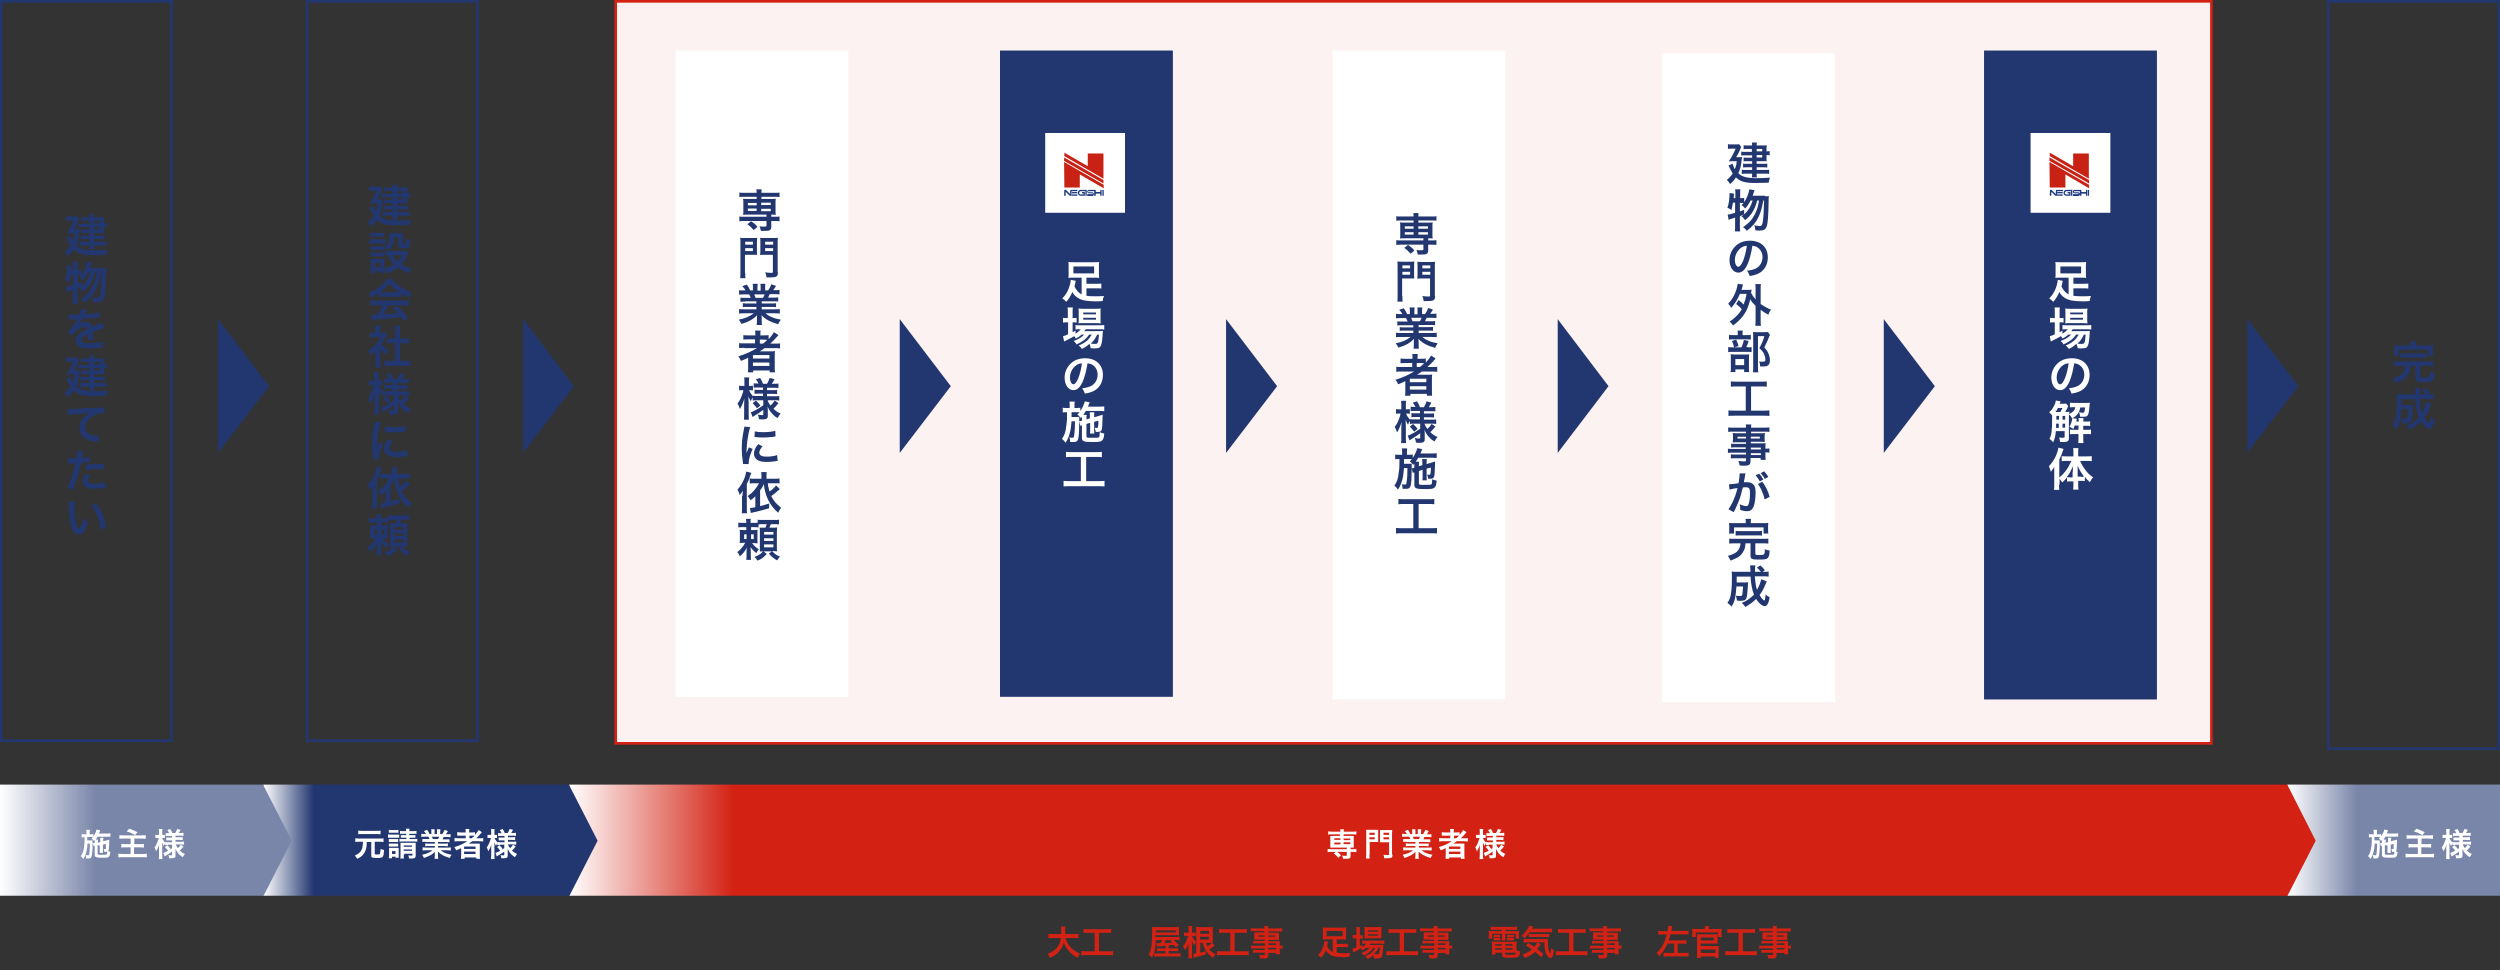 <?xml version="1.0" encoding="utf-8"?>
<!-- Generator: Adobe Illustrator 21.1.0, SVG Export Plug-In . SVG Version: 6.00 Build 0)  -->
<svg version="1.1" id="レイヤー_1" xmlns="http://www.w3.org/2000/svg" xmlns:xlink="http://www.w3.org/1999/xlink" x="0px"
	 y="0px" viewBox="0 0 940 364.9" style="enable-background:new 0 0 940 364.9;" xml:space="preserve">
<rect x="0" y="0" width="940" height="364.9" fill="#333333" stroke="none"/>
<style type="text/css">
	.st0{fill:#FCF2F1;}
	.st1{fill:#D32214;}
	.st2{fill:url(#SVGID_1_);}
	.st3{fill:#FFFFFF;}
	.st4{fill:url(#SVGID_2_);}
	.st5{fill:url(#SVGID_3_);}
	.st6{fill:url(#SVGID_4_);}
	.st7{fill:#223670;}
	.st8{fill:#C82214;}
	.st9{fill:#1F3C80;}
</style>
<g>
	<rect x="231.5" y="0.5" class="st0" width="600" height="279"/>
	<path class="st1" d="M831,1v278H232V1H831 M832,0H231v280h601V0L832,0z"/>
</g>
<linearGradient id="SVGID_1_" gradientUnits="userSpaceOnUse" x1="860" y1="315.887" x2="940" y2="315.887">
	<stop  offset="0" style="stop-color:#FFFFFF"/>
	<stop  offset="0.328" style="stop-color:#7A86A9"/>
	<stop  offset="1" style="stop-color:#7A86A9"/>
</linearGradient>
<rect x="860" y="295" class="st2" width="80" height="41.8"/>
<path class="st3" d="M896.7,317.8v3.1c0,0.2,0,0.3,0.2,0.4c0.2,0.1,0.5,0.1,1.1,0.1c1.7,0,2,0,2.1-0.2c0.2-0.1,0.2-0.4,0.2-1.3
	c0.5,0.2,0.7,0.3,1.2,0.4c-0.1,1.1-0.3,1.6-0.6,1.9c-0.3,0.3-0.8,0.3-2.7,0.3c-2.1,0-2.6-0.2-2.6-1.2v-3.3c-0.2,0-0.3,0.1-0.4,0.2
	l-0.3-1.2l0.1,0c0.3,0,0.3-0.1,0.6-0.1v-0.6c0-0.2,0-0.3,0-0.5c-0.1,0.1-0.2,0.2-0.3,0.4c-0.3-0.4-0.5-0.6-0.9-0.9
	c0.3-0.3,0.4-0.4,0.5-0.6c-0.3,0-0.4,0-0.8,0h-1.3c0,1.1,0,1.1,0,1.3h1.1c0.4,0,0.6,0,0.9,0c0,0.1,0,0.5,0,0.6c0,0.1,0,0.3,0,0.4
	c0,0,0,0.1,0,0.2c0,0.8,0,2.3-0.1,3c-0.1,1.3-0.2,1.9-0.5,2.3c-0.2,0.2-0.5,0.3-1.1,0.3c-0.1,0-0.1,0-0.4,0c-0.1,0-0.1,0-0.3,0
	c0-0.6-0.1-0.8-0.2-1.3c0.1,0,0.1,0,0.2,0c0.3,0,0.5,0.1,0.7,0.1c0.3,0,0.4-0.1,0.5-0.8c0.1-0.8,0.2-2.1,0.2-3.6h-0.9
	c-0.1,1.5-0.2,2.2-0.4,3c-0.3,1.1-0.6,2-1.2,2.8c-0.3-0.5-0.6-0.8-0.9-1.1c0.7-1,1-1.9,1.2-3.4c0.2-1.4,0.2-1.7,0.2-3.7h-0.1
	c-0.4,0-0.8,0-1,0.1v-1.3c0.3,0.1,0.6,0.1,1.1,0.1h0.7v-0.6c0-0.4,0-0.7-0.1-1.1h1.4c0,0.3-0.1,0.6-0.1,1.1v0.6h0.5
	c0.5,0,0.8,0,1.1-0.1v0.9c0.6-0.8,1.1-2,1.2-2.6l1.4,0.3c-0.1,0.1-0.1,0.2-0.2,0.5c0,0.1-0.1,0.3-0.3,0.7h3.1c0.5,0,0.9,0,1.2-0.1
	v1.3c-0.3,0-0.8,0-1.2,0h-3.6c-0.2,0.4-0.4,0.7-0.7,1.1h0.9c0,0.3-0.1,0.4-0.1,0.9v0.3l0.9-0.3v-0.6c0-0.4,0-0.8,0-1h1.2
	c0,0.2-0.1,0.5-0.1,0.9v0.4l1.2-0.3c0.1,0,0.2-0.1,0.4-0.1c0.1,0,0.2-0.1,0.3-0.1c0.2,0,0.2-0.1,0.4-0.1c-0.1,2.9-0.1,3.6-0.3,4.1
	c-0.2,0.4-0.4,0.5-1.1,0.5c-0.1,0-0.1,0-0.5,0c0-0.5-0.1-0.7-0.3-1.1c0.2,0,0.4,0.1,0.6,0.1c0.3,0,0.3-0.1,0.3-0.6
	c0-0.4,0-0.8,0-1.4l-1.1,0.3v2.1c0,0.5,0,0.7,0,1h-1.2c0-0.3,0-0.5,0-1v-1.8L896.7,317.8z"/>
<path class="st3" d="M906.4,315.3c-0.8,0-1.1,0-1.5,0.1V314c0.4,0.1,0.8,0.1,1.5,0.1h6.9c0.6,0,1,0,1.5-0.1v1.4
	c-0.4,0-0.7-0.1-1.5-0.1h-2.8v2.1h2.3c0.5,0,0.9,0,1.3-0.1v1.4c-0.4,0-0.7-0.1-1.3-0.1h-2.4v2.5h3.2c0.6,0,1.1,0,1.6-0.1v1.4
	c-0.5-0.1-0.9-0.1-1.5-0.1h-7.6c-0.7,0-1.1,0-1.6,0.1V321c0.4,0,0.9,0.1,1.6,0.1h3v-2.5H907c-0.6,0-1,0-1.4,0.1v-1.4
	c0.3,0,0.6,0.1,1.3,0.1h2.2v-2.1H906.4z M908.6,311.6c1.2,0.4,1.6,0.6,3.1,1.3l-0.9,1.1c-1.2-0.7-2.1-1.1-3.2-1.4L908.6,311.6z"/>
<path class="st3" d="M923.2,317.7c-0.5,0-0.8,0-1.1,0.1v-0.8c-0.2,0.3-0.2,0.4-0.5,1.1c-0.3-0.5-0.4-0.8-0.6-1.3c0,0.7,0,1.3,0,1.7
	v3c0,0.6,0,1.1,0.1,1.5h-1.4c0-0.4,0.1-0.9,0.1-1.5v-2.5c0-0.9,0-1.5,0.1-1.7c-0.3,1.2-0.6,1.8-1.2,2.8c-0.2-0.6-0.3-1-0.6-1.5
	c0.5-0.6,0.8-1.2,1.1-2c0.3-0.7,0.3-1,0.5-1.5h-0.5c-0.4,0-0.6,0-0.8,0v-1.2c0.2,0,0.4,0,0.8,0h0.6v-1c0-0.6,0-0.9-0.1-1.2h1.4
	c-0.1,0.3-0.1,0.7-0.1,1.2v1h0.3c0.3,0,0.5,0,0.7,0v1.2c-0.2,0-0.4,0-0.7,0h-0.3c0.1,0.5,0.6,1.1,1,1.6v-0.1c0.3,0,0.7,0.1,1.2,0.1
	h1.5V316h-1.1c-0.6,0-0.8,0-1.1,0v-1.1c0.3,0,0.5,0,1.1,0h1.1v-0.6h-1.3c-0.6,0-0.8,0-1.1,0.1v-1.2c0.3,0,0.6,0.1,1.1,0.1h0.2
	c-0.2-0.4-0.3-0.7-0.7-1.2l1.1-0.4c0.4,0.6,0.6,1,0.8,1.5h1.1c0.4-0.6,0.5-0.9,0.7-1.5l1.3,0.3c-0.3,0.6-0.5,0.9-0.7,1.2h0.6
	c0.5,0,0.9,0,1.2-0.1v1.2c-0.4,0-0.7-0.1-1.2-0.1H926v0.6h1.5c0.6,0,0.9,0,1.2-0.1v1.2c-0.3,0-0.6-0.1-1.2-0.1H926v0.7h1.9
	c0.5,0,0.9,0,1.2-0.1v1.2c-0.4,0-0.8-0.1-1.2-0.1h-1.9c0.2,0.6,0.4,0.9,0.8,1.4c0.4-0.4,0.7-0.7,1.1-1.3l1,0.7
	c-0.5,0.6-0.8,1-1.4,1.5c0.6,0.6,1.1,0.9,1.9,1.3c-0.3,0.4-0.5,0.7-0.8,1.2c-0.6-0.4-1-0.7-1.4-1.1c-0.6-0.6-0.9-1.2-1.3-2
	c0,0.5,0,0.6,0,0.9v1.7c0,0.7-0.4,0.9-1.5,0.9c-0.2,0-0.5,0-0.9,0c-0.1-0.5-0.1-0.8-0.3-1.2c0.4,0.1,0.7,0.1,1.1,0.1
	c0.3,0,0.3-0.1,0.3-0.3v-1.1c-0.9,0.6-1.2,0.9-2.3,1.5c-0.1,0.1-0.3,0.2-0.5,0.3l-0.5-1.3c0.3-0.1,0.6-0.2,1-0.4
	c0.8-0.4,1-0.5,2.3-1.4v-1.3H923.2z M922.9,317.8c0.6,0.6,0.8,0.8,1.2,1.4l-0.9,0.7c-0.4-0.6-0.6-0.8-1.2-1.4L922.9,317.8z"/>
<g>
	<g>
		<linearGradient id="SVGID_2_" gradientUnits="userSpaceOnUse" x1="214" y1="316" x2="870.669" y2="316">
			<stop  offset="0" style="stop-color:#FFFFFF"/>
			<stop  offset="9.406111e-02" style="stop-color:#D32214"/>
			<stop  offset="1" style="stop-color:#D32214"/>
		</linearGradient>
		<polygon class="st4" points="870.7,316.1 860,295 214,295 214,336.8 860,336.8 860,337 		"/>
	</g>
</g>
<g>
	<g>
		<linearGradient id="SVGID_3_" gradientUnits="userSpaceOnUse" x1="99" y1="316" x2="224.669" y2="316">
			<stop  offset="0" style="stop-color:#FFFFFF"/>
			<stop  offset="0.151" style="stop-color:#223670"/>
			<stop  offset="1" style="stop-color:#223670"/>
		</linearGradient>
		<polygon class="st5" points="224.7,316.1 214,295.2 214,295 99,295 99,336.8 214,336.8 214,337 		"/>
	</g>
</g>
<g>
	<g>
		<linearGradient id="SVGID_4_" gradientUnits="userSpaceOnUse" x1="0" y1="316" x2="109.669" y2="316">
			<stop  offset="0" style="stop-color:#FFFFFF"/>
			<stop  offset="0.328" style="stop-color:#7A86A9"/>
			<stop  offset="1" style="stop-color:#7A86A9"/>
		</linearGradient>
		<polygon class="st6" points="109.7,316.1 99,295.2 99,295 0,295 0,336.8 99,336.8 99,337 		"/>
	</g>
</g>
<g>
	<path class="st7" d="M64,1v277H1V1H64 M65,0H0v279h65V0L65,0z"/>
</g>
<g>
	<path class="st7" d="M179,1v277h-63V1H179 M180,0h-65v279h65V0L180,0z"/>
</g>
<path class="st7" d="M28.8,86.2c0.8,0,0.9,0,1.2-0.1c0,0.3-0.1,0.4-0.1,0.7c-0.2,2.4-0.5,3.8-1.3,5.4c0.6,0.6,1.2,1,1.8,1.2
	c0.8,0.3,1.5,0.5,3,0.6c0.4,0,1,0.1,1.3,0.1c2.1,0,4.2-0.1,5.8-0.2c-0.3,0.8-0.3,1-0.5,1.9c-1.6,0-3.2,0.1-5.1,0.1
	c-3.7,0-5.5-0.5-7.2-2.1c-0.7,1.1-1.2,1.7-2.2,2.5c-0.4-0.6-0.6-1-1.2-1.6c1.1-0.9,1.6-1.4,2.2-2.4c-0.3-0.4-0.5-0.8-0.8-1.4
	c0-0.1-0.2-0.3-0.4-0.8c-0.1-0.2-0.2-0.4-0.4-0.7l1.5-0.8c0.4,1.1,0.5,1.5,0.9,2.1c0.4-1,0.6-1.6,0.7-3h-1.6c-0.5,0-1,0-1.4,0.1
	c1.1-1.7,1.1-1.7,1.5-2.5c0.6-1.2,0.8-1.5,1.1-2.3H26c-0.5,0-0.7,0-1.2,0.1v-1.8c0.4,0.1,0.7,0.1,1.2,0.1h1.8c0.6,0,0.9,0,1.2-0.1
	l0.8,1.1c-0.1,0.2-0.2,0.2-0.4,0.9c-0.3,0.8-1.1,2.3-1.5,2.9H28.8z M33.7,83h-2c-0.5,0-0.8,0-1.2,0.1v-1.5c0.4,0.1,0.7,0.1,1.3,0.1
	h1.9c0-0.5,0-0.7-0.1-1.1h1.9c-0.1,0.3-0.1,0.5-0.1,1.1h2.5c0.5,0,0.9,0,1.3-0.1c0,0.3-0.1,0.6-0.1,1.1v1.2c0.5,0,0.8,0,1.2-0.1v1.6
	c-0.4-0.1-0.7-0.1-1.2-0.1v1.3c0,0.4,0,0.8,0.1,1c-0.4,0-0.7,0-1.2,0h-2.6v1H38c0.6,0,1,0,1.4-0.1V90c-0.4-0.1-0.8-0.1-1.4-0.1h-2.6
	v1h3.2c0.7,0,1.1,0,1.5-0.1v1.6c-0.4-0.1-0.9-0.1-1.5-0.1h-3.2c0,0.8,0,1,0.1,1.4h-1.9c0.1-0.4,0.1-0.8,0.1-1.4h-2.4
	c-0.7,0-1,0-1.5,0.1v-1.6c0.4,0.1,0.8,0.1,1.5,0.1h2.4v-1h-2c-0.5,0-0.9,0-1.4,0.1v-1.5c0.4,0.1,0.8,0.1,1.4,0.1h2v-1h-2.1
	c-0.5,0-0.7,0-1.1,0.1v-1.5c0.4,0.1,0.6,0.1,1.2,0.1h2v-0.9h-2.6c-0.7,0-1,0-1.5,0.1v-1.5c0.4,0.1,0.7,0.1,1.5,0.1h2.5V83z
	 M37.5,83.9V83h-2.1v0.9H37.5z M35.4,86.2h2.1v-0.9h-2.1V86.2z"/>
<path class="st7" d="M38.6,100.8c0.7,0,1.1,0,1.4-0.1c-0.1,0.5-0.1,0.5-0.1,2.1c-0.1,5.8-0.3,8.3-0.8,9.5c-0.4,1-1.1,1.4-2.6,1.4
	c-0.4,0-0.8,0-1.6-0.1c0-0.7-0.1-1.3-0.4-1.9c0.9,0.2,1.5,0.3,2.1,0.3c0.7,0,0.9-0.4,1.1-1.6c0.3-1.8,0.4-4.6,0.5-8h-0.2
	c-0.5,2.8-1,4.5-1.8,6.2c-1,2.1-2.2,3.5-4.4,5.2c-0.4-0.6-0.7-0.9-1.4-1.4c2.1-1.4,3.4-2.8,4.4-4.8c0.8-1.6,1.3-3.1,1.6-5.2h-0.7
	c-0.8,3.3-2.2,5.6-4.6,7.4c-0.3-0.6-0.6-1-1.3-1.5c0.9-0.6,1.4-1,2-1.7c1-1.2,1.7-2.5,2.2-4.2h-0.8c-0.6,1.2-1.2,2.1-2,3
	c-0.5-0.6-0.8-0.9-1.4-1.3c0.4-0.4,0.6-0.5,0.8-0.8c-0.3,0-0.6,0-1,0h-0.4v3.2c0.6-0.2,0.9-0.3,1.6-0.6l0,1.7
	c-0.8,0.3-1,0.4-1.6,0.7v3.9c0,0.7,0,1.3,0.1,2h-2c0.1-0.6,0.1-1.2,0.1-2v-3.2c-0.7,0.3-1.2,0.4-1.5,0.5c-0.5,0.2-0.6,0.2-0.9,0.4
	l-0.4-2c0.8-0.1,1.2-0.2,2.8-0.7v-3.8h-0.9c-0.2,1-0.3,1.6-0.6,2.8c-0.6-0.5-0.9-0.6-1.5-0.9c0.3-0.8,0.4-1.2,0.6-2.4
	c0.1-0.9,0.2-1.7,0.2-2.4c0-0.3,0-0.4,0-0.7l1.7,0.2c-0.1,1-0.1,1.1-0.1,1.7h0.6v-1.9c0-0.5,0-0.9-0.1-1.4h2
	c-0.1,0.4-0.1,0.8-0.1,1.4v1.9h0.4c0.5,0,0.8,0,1.1-0.1v1.6c0.5-0.7,0.9-1.4,1.2-2.2c0.4-1.1,0.7-1.9,0.7-2.6l2,0.3
	c-0.1,0.4-0.1,0.4-0.5,1.5c-0.1,0.2-0.1,0.3-0.2,0.6H38.6z"/>
<path class="st7" d="M25.9,118.1c0.7,0.2,1.8,0.2,3.9,0.2c0.5-1,0.6-1.5,0.7-2.1l2.2,0.2c-0.1,0.2-0.1,0.2-0.7,1.5
	c-0.1,0.2-0.1,0.2-0.2,0.3c0.1,0,0.1,0,1.1-0.1c2-0.1,3.5-0.3,4.5-0.6l0.1,1.9c-0.5,0-0.5,0-1.3,0.1c-1.2,0.2-3.4,0.3-5.1,0.3
	c-0.5,1-1,1.6-1.6,2.3l0,0c0.1-0.1,0.1-0.1,0.3-0.3c0.6-0.5,1.5-0.8,2.4-0.8c1.3,0,2.2,0.6,2.4,1.8c1.3-0.5,2.2-0.8,2.6-0.9
	c0.9-0.3,1-0.3,1.3-0.5l0.8,2c-0.5,0.1-1,0.2-1.9,0.5c-0.2,0.1-1.1,0.4-2.5,0.9v0.2c0,0.4,0,0.4,0,0.7c0,0.2,0,0.5,0,0.7
	c0,0.3,0,0.4,0,0.6c0,0.4,0,0.6,0.1,0.9l-2,0.1c0.1-0.3,0.1-1.2,0.1-2c0-0.2,0-0.2,0-0.4c-0.8,0.4-1.3,0.6-1.6,0.9
	c-0.6,0.4-0.9,0.9-0.9,1.4c0,0.9,0.8,1.2,2.9,1.2c2,0,3.8-0.3,5-0.7l0.2,2.2c-0.3,0-0.4,0-0.8,0.1c-1.2,0.2-2.9,0.3-4.4,0.3
	c-1.8,0-2.9-0.2-3.8-0.7c-0.8-0.4-1.2-1.3-1.2-2.2c0-0.7,0.2-1.2,0.7-1.9c0.8-1,1.7-1.6,3.7-2.4c-0.1-0.6-0.4-0.9-1-0.9
	c-1,0-2.2,0.6-3.5,1.8c-0.7,0.6-1.1,1-1.5,1.5l-1.5-1.5c0.4-0.3,0.9-0.8,1.5-1.5c0.7-0.8,1.7-2.3,2-2.9c0.1-0.1,0.1-0.1,0.1-0.2
	c-0.1,0-0.3,0-0.3,0c-0.3,0-1.8,0-2.1,0c-0.3,0-0.3,0-0.5,0c-0.1,0-0.2,0-0.3,0L25.9,118.1z"/>
<path class="st7" d="M28.8,139.2c0.8,0,0.9,0,1.2-0.1c0,0.3-0.1,0.4-0.1,0.7c-0.2,2.4-0.5,3.8-1.3,5.4c0.6,0.6,1.2,1,1.8,1.2
	c0.8,0.3,1.5,0.5,3,0.6c0.4,0,1,0.1,1.3,0.1c2.1,0,4.2-0.1,5.8-0.2c-0.3,0.8-0.3,1-0.5,1.9c-1.6,0-3.2,0.1-5.1,0.1
	c-3.7,0-5.5-0.5-7.2-2.1c-0.7,1.1-1.2,1.7-2.2,2.5c-0.4-0.6-0.6-1-1.2-1.6c1.1-0.9,1.6-1.4,2.2-2.4c-0.3-0.4-0.5-0.8-0.8-1.4
	c0-0.1-0.2-0.3-0.4-0.8c-0.1-0.2-0.2-0.4-0.4-0.7l1.5-0.8c0.4,1.1,0.5,1.5,0.9,2.1c0.4-1,0.6-1.6,0.7-3h-1.6c-0.5,0-1,0-1.4,0.1
	c1.1-1.7,1.1-1.7,1.5-2.5c0.6-1.2,0.8-1.5,1.1-2.3H26c-0.5,0-0.7,0-1.2,0.1v-1.8c0.4,0.1,0.7,0.1,1.2,0.1h1.8c0.6,0,0.9,0,1.2-0.1
	l0.8,1.1c-0.1,0.2-0.2,0.2-0.4,0.9c-0.3,0.8-1.1,2.3-1.5,2.9H28.8z M33.7,136.1h-2c-0.5,0-0.8,0-1.2,0.1v-1.5
	c0.4,0.1,0.7,0.1,1.3,0.1h1.9c0-0.5,0-0.7-0.1-1.1h1.9c-0.1,0.3-0.1,0.5-0.1,1.1h2.5c0.5,0,0.9,0,1.3-0.1c0,0.3-0.1,0.6-0.1,1.1v1.2
	c0.5,0,0.8,0,1.2-0.1v1.6c-0.4-0.1-0.7-0.1-1.2-0.1v1.3c0,0.4,0,0.8,0.1,1c-0.4,0-0.7,0-1.2,0h-2.6v1H38c0.6,0,1,0,1.4-0.1v1.5
	c-0.4-0.1-0.8-0.1-1.4-0.1h-2.6v1h3.2c0.7,0,1.1,0,1.5-0.1v1.6c-0.4-0.1-0.9-0.1-1.5-0.1h-3.2c0,0.8,0,1,0.1,1.4h-1.9
	c0.1-0.4,0.1-0.8,0.1-1.4h-2.4c-0.7,0-1,0-1.5,0.1v-1.6c0.4,0.1,0.8,0.1,1.5,0.1h2.4v-1h-2c-0.5,0-0.9,0-1.4,0.1v-1.5
	c0.4,0.1,0.8,0.1,1.4,0.1h2v-1h-2.1c-0.5,0-0.7,0-1.1,0.1v-1.5c0.4,0.1,0.6,0.1,1.2,0.1h2v-0.9h-2.6c-0.7,0-1,0-1.5,0.1v-1.5
	c0.4,0.1,0.7,0.1,1.5,0.1h2.5V136.1z M37.5,137v-0.9h-2.1v0.9H37.5z M35.4,139.3h2.1v-0.9h-2.1V139.3z"/>
<path class="st7" d="M25.3,153.9c0.4,0,0.6,0,0.6,0c0.3,0,0.3,0,2.8-0.2c1-0.1,3.8-0.2,8.5-0.4c1.4-0.1,1.6-0.1,2-0.2l0.1,2.2
	c-0.2,0-0.2,0-0.4,0c-1,0-2.3,0.3-3.4,0.9c-2.2,1.1-3.4,2.8-3.4,4.5c0,1.3,0.8,2.3,2.3,2.8c0.8,0.3,1.9,0.4,2.5,0.4c0,0,0.2,0,0.3,0
	l-0.3,2.3c-0.2-0.1-0.3-0.1-0.6-0.1c-1.9-0.2-2.9-0.5-4-1.1c-1.6-0.9-2.4-2.3-2.4-4.1c0-1.4,0.6-2.9,1.6-4c0.6-0.7,1.3-1.1,2.4-1.7
	c-1.4,0.2-2,0.3-5.7,0.5c-1.1,0.1-2.2,0.2-2.8,0.3L25.3,153.9z"/>
<path class="st7" d="M25.6,172.1c0.6,0.1,1.3,0.2,2.3,0.2c0.2,0,0.4,0,0.8,0c0.2-0.8,0.3-2.1,0.3-2.6c0-0.1,0-0.2,0-0.3l2.2,0.2
	c-0.1,0.4-0.1,0.4-0.3,1.6c-0.1,0.5-0.1,0.6-0.2,1c1.3-0.1,2.1-0.3,2.9-0.5l0.1,2c-0.1,0-0.1,0-0.5,0.1c-0.9,0.2-2.2,0.3-2.8,0.4
	c-0.2,1.1-0.6,2.9-1.1,4.4c-0.5,1.8-0.8,2.6-1.9,5.6l-2.1-0.8c1.2-2.2,2.5-6.1,3-9.1c-0.1,0-0.2,0-0.2,0h-1c-0.1,0-0.3,0-0.5,0
	c-0.3,0-0.5,0-0.7,0c-0.1,0-0.2,0-0.3,0L25.6,172.1z M34,178.7c-0.7,0.8-0.9,1.3-0.9,1.9c0,0.9,0.9,1.3,2.5,1.3
	c1.2,0,2.9-0.3,3.9-0.6l0.2,2.1c-0.3,0-0.4,0.1-0.8,0.1c-1.4,0.2-2.2,0.3-3.2,0.3c-1.5,0-2.6-0.2-3.4-0.7c-0.7-0.4-1.2-1.2-1.2-2.1
	c0-0.9,0.3-1.7,1.3-2.9L34,178.7z M39,176.4c-0.8-0.1-1.3-0.1-2.1-0.1c-1.7,0-2.8,0.1-4.5,0.5l-0.2-1.9c2.4-0.5,3.2-0.5,5.1-0.5
	c0.5,0,0.6,0,1.7,0L39,176.4z"/>
<path class="st7" d="M28.1,188.5c-0.1,0.6-0.1,1.5-0.1,2.6c0,1.5,0.1,3.5,0.3,4.6c0.3,1.8,0.8,2.9,1.4,2.9c0.3,0,0.5-0.3,0.7-0.7
	c0.4-0.9,0.7-1.9,0.9-3.1c0.6,0.7,0.9,0.9,1.7,1.5c-0.9,3.3-1.9,4.7-3.3,4.7c-1.1,0-2.1-0.8-2.7-2.5c-0.7-1.7-1-4.2-1.1-8.9
	c0-0.6,0-0.7-0.1-1.1H28.1z M36.1,189.3c2.1,2.6,3.3,5.4,3.8,9.1l-2.1,0.8c-0.1-1.6-0.5-3.4-1.1-4.9c-0.6-1.5-1.4-2.9-2.4-4.2
	L36.1,189.3z"/>
<path class="st7" d="M142.8,75c0.8,0,0.9,0,1.2-0.1c0,0.3-0.1,0.4-0.1,0.7c-0.2,2.4-0.5,3.8-1.3,5.4c0.6,0.6,1.2,1,1.8,1.2
	c0.8,0.3,1.5,0.5,3,0.6c0.4,0,1,0.1,1.3,0.1c2.1,0,4.2-0.1,5.8-0.2c-0.3,0.8-0.3,1-0.5,1.9c-1.6,0-3.2,0.1-5.1,0.1
	c-3.7,0-5.5-0.5-7.2-2.1c-0.7,1.1-1.2,1.7-2.2,2.5c-0.4-0.6-0.6-1-1.2-1.6c1.1-0.9,1.6-1.4,2.2-2.4c-0.3-0.4-0.5-0.8-0.8-1.4
	c0-0.1-0.2-0.3-0.4-0.8c-0.1-0.2-0.2-0.4-0.4-0.7l1.5-0.8c0.4,1.1,0.5,1.5,0.9,2.1c0.4-1,0.6-1.6,0.7-3h-1.6c-0.5,0-1,0-1.4,0.1
	c1.1-1.7,1.1-1.7,1.5-2.5c0.6-1.2,0.8-1.5,1.1-2.3H140c-0.5,0-0.7,0-1.2,0.1v-1.8c0.4,0.1,0.7,0.1,1.2,0.1h1.8c0.6,0,0.9,0,1.2-0.1
	l0.8,1.1c-0.1,0.2-0.2,0.2-0.4,0.9c-0.3,0.8-1.1,2.3-1.5,2.9H142.8z M147.7,71.8h-2c-0.5,0-0.8,0-1.2,0.1v-1.5
	c0.4,0.1,0.7,0.1,1.3,0.1h1.9c0-0.5,0-0.7-0.1-1.1h1.9c-0.1,0.3-0.1,0.5-0.1,1.1h2.5c0.5,0,0.9,0,1.3-0.1c0,0.3-0.1,0.6-0.1,1.1v1.2
	c0.5,0,0.8,0,1.2-0.1v1.6c-0.4-0.1-0.7-0.1-1.2-0.1v1.3c0,0.4,0,0.8,0.1,1c-0.4,0-0.7,0-1.2,0h-2.6v1h2.6c0.6,0,1,0,1.4-0.1v1.5
	c-0.4-0.1-0.8-0.1-1.4-0.1h-2.6v1h3.2c0.7,0,1.1,0,1.5-0.1v1.6c-0.4-0.1-0.9-0.1-1.5-0.1h-3.2c0,0.8,0,1,0.1,1.4h-1.9
	c0.1-0.4,0.1-0.8,0.1-1.4h-2.4c-0.7,0-1,0-1.5,0.1v-1.6c0.4,0.1,0.8,0.1,1.5,0.1h2.4v-1h-2c-0.5,0-0.9,0-1.4,0.1v-1.5
	c0.4,0.1,0.8,0.1,1.4,0.1h2v-1h-2.1c-0.5,0-0.7,0-1.1,0.1V75c0.4,0.1,0.6,0.1,1.2,0.1h2v-0.9h-2.6c-0.7,0-1,0-1.5,0.1v-1.5
	c0.4,0.1,0.7,0.1,1.5,0.1h2.5V71.8z M151.5,72.7v-0.9h-2.1v0.9H151.5z M149.4,75h2.1v-0.9h-2.1V75z"/>
<path class="st7" d="M138.8,89.9c0.4,0.1,0.7,0.1,1.4,0.1h3.5c0.7,0,1,0,1.4-0.1v1.8c-0.4-0.1-0.6-0.1-1.3-0.1h-3.6
	c-0.6,0-1,0-1.4,0.1V89.9z M153.5,95.1c-0.1,0.2-0.1,0.2-0.3,0.7c-0.7,1.6-1.4,2.6-2.3,3.6c1.2,0.7,1.9,1,3.8,1.5
	c-0.4,0.7-0.6,1.1-0.8,1.8c-2-0.7-3.1-1.2-4.2-2.1c-1.1,0.9-2.3,1.5-4.1,2.2c-0.3-0.6-0.5-1-0.9-1.4c0,0.6,0,0.8,0.1,1.2H143V102h-2
	v0.8h-1.7c0.1-0.5,0.1-1.1,0.1-1.7v-2.5c0-0.5,0-0.9-0.1-1.3c0.4,0,0.8,0.1,1.3,0.1h2.9c0.7,0,0.9,0,1.1-0.1
	c-0.1,0.4-0.1,0.6-0.1,1.2v2.5c1.5-0.4,2.6-1,3.6-1.6c-1-1.1-1.5-1.9-2.2-3.5c-0.3,0-0.5,0-0.8,0.1v-1.8c0.3,0.1,0.6,0.1,1.1,0.1h5
	c0.6,0,1,0,1.2-0.1L153.5,95.1z M139.3,87.5c0.5,0.1,0.7,0.1,1.4,0.1h2.4c0.7,0,1,0,1.4-0.1v1.6c-0.5-0.1-0.8-0.1-1.4-0.1h-2.4
	c-0.6,0-1,0-1.4,0.1V87.5z M139.4,92.5c0.3,0,0.6,0.1,1.1,0.1h3c0.6,0,0.8,0,1.1-0.1v1.6c-0.4,0-0.6-0.1-1.1-0.1h-3
	c-0.5,0-0.8,0-1.1,0.1V92.5z M139.4,94.9c0.3,0,0.6,0.1,1.1,0.1h3c0.6,0,0.8,0,1.1-0.1v1.6c-0.4-0.1-0.6-0.1-1.1-0.1h-3
	c-0.5,0-0.7,0-1.1,0.1V94.9z M141,100.5h2v-1.7h-2V100.5z M148.1,89.3c-0.1,1.5-0.2,2.3-0.7,3.2c-0.3,0.7-0.7,1.1-1.3,1.6
	c-0.5-0.5-1-0.9-1.5-1.2c1.3-1,1.8-2,1.8-4.2c0-0.5,0-0.7-0.1-1.1c0.4,0.1,0.8,0.1,1.3,0.1h2.6c0.6,0,1,0,1.4-0.1
	c-0.1,0.4-0.1,0.8-0.1,1.4v2.5c0,0.2,0.1,0.3,0.5,0.3c0.7,0,0.7,0,0.8-2c0.5,0.3,1,0.5,1.5,0.6c-0.2,2.8-0.4,3-2.5,3
	c-1.6,0-2-0.2-2-1.1v-3H148.1z M147.8,95.9c0.4,1,0.9,1.7,1.7,2.4c0.7-0.8,1.1-1.3,1.7-2.4H147.8z"/>
<path class="st7" d="M142.2,110.4c-1.1,0.7-1.5,0.9-2.7,1.5c-0.3-0.7-0.6-1.2-1-1.7c1.8-0.7,3-1.4,4.3-2.4c1.1-0.9,2-1.8,2.7-2.9h2
	c0.9,1.3,1.6,1.9,2.9,2.8c1.4,1,2.8,1.7,4.4,2.3c-0.5,0.7-0.7,1.2-0.9,1.9c-1.1-0.5-1.7-0.8-2.9-1.5v1.3c-0.4-0.1-0.9-0.1-1.5-0.1
	h-5.7c-0.5,0-1,0-1.5,0.1V110.4z M141.2,114.8c-0.9,0-1.4,0-2,0.1v-2c0.6,0.1,1.2,0.1,2,0.1h10.6c0.8,0,1.4,0,2-0.1v2
	c-0.6-0.1-1.1-0.1-2-0.1H146c-0.5,1.2-1.1,2.2-1.8,3.3c3-0.2,3-0.2,5.4-0.4c-0.5-0.6-0.8-0.9-1.8-1.9l1.7-0.7
	c1.8,1.8,2.5,2.7,3.9,4.5l-1.6,1.1c-0.6-0.8-0.7-1.1-1-1.5c-1.4,0.2-2.4,0.3-3.1,0.4c-1.7,0.2-5,0.5-5.7,0.5c-1,0.1-1.8,0.2-2.2,0.2
	l-0.3-2.1c0.5,0,0.7,0.1,1,0.1c0.1,0,0.6,0,1.5-0.1c0.8-1.3,1.4-2.2,1.8-3.4H141.2z M149.3,109.9c0.3,0,0.4,0,0.7,0
	c-1.6-1.1-2.5-2-3.6-3.3c-0.9,1.2-2,2.2-3.5,3.3c0.3,0,0.4,0,0.7,0H149.3z"/>
<path class="st7" d="M143.1,136.5c0,0.8,0,1.2,0.1,1.7h-2.1c0.1-0.5,0.1-1,0.1-1.8v-4.3c-0.7,0.6-1,0.9-1.9,1.4
	c-0.2-0.6-0.5-1.3-0.9-1.8c1.2-0.7,2-1.3,2.9-2.3c0.8-0.8,1.3-1.5,1.9-2.6h-2.8c-0.6,0-1,0-1.4,0.1v-1.9c0.4,0.1,0.8,0.1,1.3,0.1
	h0.8v-1.4c0-0.4,0-0.9-0.1-1.3h2.1c-0.1,0.4-0.1,0.8-0.1,1.3v1.4h0.7c0.5,0,0.8,0,1-0.1l0.8,0.9c-0.2,0.3-0.3,0.4-0.4,0.7
	c-0.6,1.2-0.9,1.8-1.7,2.9c0.8,0.9,1.6,1.5,2.7,2.2c-0.4,0.5-0.7,1-0.9,1.7c-0.9-0.6-1.5-1.1-2.2-1.9V136.5z M150.3,135.7h2
	c0.8,0,1.4,0,1.9-0.1v2.1c-0.6-0.1-1.3-0.1-1.9-0.1h-5.8c-0.7,0-1.3,0-1.9,0.1v-2.1c0.5,0.1,1.1,0.1,2,0.1h1.9V129h-1.3
	c-0.6,0-1.1,0-1.7,0.1v-1.9c0.5,0.1,0.9,0.1,1.7,0.1h1.3v-3c0-0.7,0-1.1-0.1-1.8h2.1c-0.1,0.7-0.1,1-0.1,1.8v3h1.8
	c0.8,0,1.2,0,1.7-0.1v1.9c-0.5-0.1-1.1-0.1-1.7-0.1h-1.8V135.7z"/>
<path class="st7" d="M145.6,148.6c-0.6,0-1.1,0-1.6,0.1v-1.2c-0.3,0.5-0.3,0.5-0.7,1.5c-0.4-0.7-0.6-1.1-0.9-1.9
	c0,1,0.1,1.9,0.1,2.4v4.3c0,0.9,0,1.5,0.1,2.1h-1.9c0.1-0.5,0.1-1.2,0.1-2.1v-3.5c0-1.3,0.1-2.1,0.1-2.4c-0.5,1.7-0.8,2.6-1.7,4
	c-0.3-0.9-0.5-1.4-0.9-2.1c0.7-0.8,1.1-1.6,1.6-2.9c0.4-1,0.5-1.4,0.6-2.1h-0.7c-0.5,0-0.8,0-1.1,0.1v-1.8c0.3,0.1,0.6,0.1,1.1,0.1
	h0.9v-1.4c0-0.9,0-1.3-0.1-1.8h1.9c-0.1,0.5-0.1,1-0.1,1.8v1.4h0.5c0.5,0,0.7,0,1-0.1v1.8c-0.3,0-0.6-0.1-1-0.1h-0.4
	c0.2,0.7,0.8,1.6,1.4,2.3V147c0.5,0.1,1,0.1,1.7,0.1h2.1v-0.9h-1.6c-0.9,0-1.1,0-1.6,0.1v-1.6c0.5,0.1,0.8,0.1,1.6,0.1h1.6v-0.9H146
	c-0.8,0-1.1,0-1.6,0.1v-1.7c0.5,0.1,0.9,0.1,1.6,0.1h0.2c-0.2-0.5-0.5-1-1-1.6l1.6-0.5c0.5,0.8,0.8,1.4,1.1,2.2h1.5
	c0.5-0.9,0.7-1.3,1-2.2l1.8,0.5c-0.4,0.8-0.7,1.3-1,1.7h0.8c0.7,0,1.2,0,1.7-0.1v1.7c-0.5-0.1-0.9-0.1-1.7-0.1h-2.6v0.9h2.1
	c0.8,0,1.2,0,1.7-0.1v1.6c-0.5-0.1-0.8-0.1-1.7-0.1h-2.1v0.9h2.8c0.7,0,1.3,0,1.8-0.1v1.7c-0.6-0.1-1.2-0.1-1.8-0.1h-2.6
	c0.3,0.8,0.5,1.2,1.1,2c0.6-0.5,1-1,1.6-1.9l1.4,1c-0.7,0.9-1.2,1.4-1.9,2.1c0.9,0.8,1.5,1.3,2.7,1.8c-0.5,0.6-0.8,1-1.1,1.7
	c-0.9-0.5-1.5-1-2-1.6c-0.8-0.8-1.3-1.6-1.8-2.8c0.1,0.8,0.1,0.9,0.1,1.2v2.4c0,1-0.5,1.3-2.1,1.3c-0.3,0-0.7,0-1.2-0.1
	c-0.1-0.7-0.2-1.2-0.5-1.7c0.6,0.1,1,0.2,1.6,0.2c0.4,0,0.5-0.1,0.5-0.4v-1.6c-1.2,0.9-1.7,1.2-3.3,2.2c-0.1,0.1-0.5,0.3-0.7,0.5
	l-0.7-1.8c0.5-0.1,0.8-0.3,1.4-0.6c1.1-0.5,1.4-0.7,3.3-2v-1.9H145.6z M145.2,148.8c0.8,0.8,1.2,1.1,1.7,1.9l-1.3,1
	c-0.6-0.8-0.8-1.1-1.6-1.9L145.2,148.8z"/>
<path class="st7" d="M140.4,172.7c0-0.3,0-0.4-0.1-0.8c-0.3-2.1-0.4-3.4-0.4-5.1c0-2.2,0.2-4.1,0.7-6.6c0.2-1,0.2-1.1,0.3-1.6
	l2.2,0.2c-0.4,1-0.8,2.9-1.1,5.1c-0.2,1.3-0.2,2.3-0.3,3.8c0,0.4,0,0.5,0,0.9c0.2-0.6,0.2-0.7,0.9-2.2l1.4,0.6
	c-0.9,2-1.5,3.9-1.5,5.2c0,0.1,0,0.2,0,0.5L140.4,172.7z M147.6,166c-0.8,1-1.2,1.7-1.2,2.4c0,1,0.9,1.5,2.7,1.5c1.5,0,3-0.2,4-0.6
	l0.2,2.2c-0.2,0-0.3,0-0.7,0.1c-1.4,0.2-2.4,0.3-3.5,0.3c-2.1,0-3.5-0.5-4.2-1.5c-0.3-0.4-0.5-1.1-0.5-1.7c0-1.1,0.5-2.2,1.6-3.5
	L147.6,166z M144.8,160.3c0.8,0.2,1.7,0.3,3.1,0.3c1.9,0,3.5-0.2,4.6-0.5l0.1,2.1c-0.1,0-0.4,0.1-1.2,0.2c-1.1,0.1-2.4,0.2-3.6,0.2
	c-1.2,0-1.3,0-3.1-0.2L144.8,160.3z"/>
<path class="st7" d="M140.2,184.6c0-0.5,0-0.9,0.1-1.9c-0.4,0.7-0.7,1.1-1.2,1.6c-0.2-0.9-0.4-1.3-0.8-2c1.1-1.2,2-2.7,2.7-4.5
	c0.3-0.9,0.5-1.7,0.6-2.3l1.9,0.5c-0.1,0.2-0.1,0.3-0.3,0.8c-0.4,1.2-0.7,2.1-1.4,3.3v9.1c0,0.8,0,1.3,0.1,2h-2
	c0.1-0.7,0.1-1.2,0.1-2V184.6z M154.2,182.1c-1.1,1-2,1.8-3.2,2.6c0.9,1.9,1.9,3,3.7,4.4c-0.5,0.6-0.8,1.2-1.1,1.9
	c-3.2-2.8-4.9-6.2-5.4-10.8c-0.4,0.9-0.5,1.2-1.4,2.4v5.9c1.2-0.3,1.8-0.5,3.4-1v1.8c-2.4,0.7-2.4,0.7-6.1,1.6
	c-0.5,0.1-0.6,0.1-0.8,0.2l-0.3-1.9c0.6,0,1.1-0.1,2-0.3v-4.1c-0.6,0.6-0.8,0.8-1.8,1.5c-0.4-0.7-0.7-1.2-1.1-1.6
	c1.7-1,3.4-3,4.3-4.8h-1.7c-0.7,0-1.2,0-1.8,0.1v-1.9c0.5,0.1,1,0.1,1.8,0.1h2.6v-1.3c0-0.5,0-0.9-0.1-1.2h2.1
	c-0.1,0.4-0.1,0.7-0.1,1.2v1.3h3c0.8,0,1.4,0,1.9-0.1v1.9c-0.5-0.1-1.2-0.1-1.9-0.1h-2.5c0.1,1.2,0.3,1.8,0.6,3.1
	c1.2-0.8,1.9-1.5,2.5-2.3L154.2,182.1z"/>
<path class="st7" d="M146.2,196.5c-0.4,0-0.8-0.1-1.4-0.1h-1.4v1.1h1.1c0.7,0,1,0,1.4-0.1c-0.1,0.4-0.1,0.6-0.1,1.4v2.3
	c0,0.7,0,1,0.1,1.4c-0.4,0-0.7-0.1-1.4-0.1h-0.7c0.8,1.1,1.6,1.8,2.5,2.3c-0.5,0.6-0.6,0.9-0.9,1.5c-0.2-0.2-0.2-0.2-0.7-0.6
	c-0.5-0.4-1.1-1.1-1.5-1.7c0.1,0.8,0.1,1.3,0.1,2v1.1c0,0.9,0,1.3,0.1,1.7h-1.8c0.1-0.5,0.1-0.9,0.1-1.7V206c0-0.6,0-1.1,0.1-1.8
	c-0.7,1.4-1.4,2.2-2.6,3.3c-0.3-0.7-0.5-1.1-1-1.6c1.1-0.8,2.2-2,3-3.5h-0.7c-0.7,0-0.9,0-1.4,0.1c0.1-0.4,0.1-0.8,0.1-1.5v-2
	c0-0.7,0-1.1-0.1-1.5c0.5,0.1,0.8,0.1,1.6,0.1h0.9v-1.1h-1.1c-0.9,0-1.4,0-1.9,0.1v-1.8c0.5,0.1,0.9,0.1,1.9,0.1h1.1
	c0-0.8,0-1.1-0.1-1.5h1.8c-0.1,0.3-0.1,0.7-0.1,1.4v0.1h1.4c0.7,0,1,0,1.3-0.1v-1.1c0.5,0.1,1,0.1,1.8,0.1h4.4c0.9,0,1.4,0,1.8-0.1
	v1.8c-0.5-0.1-0.9-0.1-1.8-0.1h-1.3c-0.2,0.5-0.3,0.9-0.5,1.3h1.3c0.9,0,1.2,0,1.6-0.1c0,0.5-0.1,1-0.1,1.6v5.6c0,0.7,0,1.3,0.1,1.8
	c-0.6,0-1-0.1-1.4-0.1h-0.5c0.9,1,1.5,1.5,3,2.1c-0.5,0.5-0.6,0.6-1.1,1.4c-1.4-0.8-2.1-1.4-3.1-2.5l1.1-0.9h-3.1l1.2,1
	c-1.3,1.4-2,1.9-3.5,2.5c-0.3-0.6-0.6-0.9-1.1-1.4c1-0.4,1.7-0.7,2.4-1.3c0.3-0.2,0.4-0.3,0.7-0.8H148c-0.6,0-1,0-1.3,0.1
	c0-0.5,0-0.8,0-1.5v-5.8c0-0.8,0-1.1-0.1-1.6c0.4,0,0.7,0,1.4,0h0.8c0.2-0.5,0.4-0.9,0.5-1.3h-1.9c-0.6,0-0.9,0-1.2,0.1V196.5z
	 M140.8,199.1v1.8h0.9v-1.8H140.8z M143.4,200.9h1v-1.8h-1V200.9z M148.3,199.2h3.5v-1h-3.5V199.2z M148.3,201.5h3.5v-1h-3.5V201.5z
	 M148.3,204h3.5v-1.1h-3.5V204z"/>
<rect x="254" y="19" class="st3" width="65" height="243"/>
<path class="st7" d="M279.8,74c-0.8,0-1.3,0-1.8,0.1v-1.7c0.5,0.1,1,0.1,1.8,0.1h4.7c0-0.6,0-0.9-0.1-1.3h2
	c-0.1,0.4-0.1,0.8-0.1,1.3h5c0.8,0,1.3,0,1.8-0.1v1.7c-0.5-0.1-1-0.1-1.8-0.1h-5v0.8h3.8c0.8,0,1.2,0,1.6-0.1
	c-0.1,0.5-0.1,0.8-0.1,1.4v3.3c0,0.6,0,0.8,0.1,1.4c-0.5-0.1-0.8-0.1-1.7-0.1v0.8h1.3c0.8,0,1.3,0,1.8-0.1v1.8
	c-0.6-0.1-1.2-0.1-1.8-0.1h-1.3v2.2c0,0.6-0.2,1-0.5,1.2c-0.4,0.3-1,0.3-2.2,0.3c-0.2,0-0.6,0-1.2,0c-0.2-0.8-0.3-1.2-0.5-1.7
	c0.7,0.1,1.3,0.1,1.9,0.1c0.6,0,0.7-0.1,0.7-0.4v-1.7h-8.4c-0.6,0-1.3,0-1.8,0.1v-1.8c0.5,0.1,1,0.1,1.8,0.1h8.4v-0.8H281
	c-0.8,0-1.1,0-1.6,0.1c0.1-0.5,0.1-0.8,0.1-1.4v-3.3c0-0.5,0-0.9-0.1-1.4c0.5,0.1,0.8,0.1,1.6,0.1h3.5V74H279.8z M283.4,86.5
	c-1-1.1-1.4-1.5-2.4-2.2l1.4-1.1c1.1,0.7,1.8,1.3,2.4,2.1L283.4,86.5z M281.2,76.3v0.9h3.3v-0.9H281.2z M281.2,78.4v0.9h3.3v-0.9
	H281.2z M286.2,77.1h3.6v-0.9h-3.6V77.1z M286.2,79.4h3.6v-0.9h-3.6V79.4z"/>
<path class="st7" d="M280.2,102.5c0,1,0,1.6,0.1,2.1h-2c0.1-0.5,0.1-1.1,0.1-2.1V91.3c0-0.9,0-1.4-0.1-1.9c0.5,0.1,0.9,0.1,1.7,0.1
	h3c0.9,0,1.3,0,1.7-0.1c0,0.5-0.1,0.9-0.1,1.6v3.3c0,0.8,0,1.1,0.1,1.5c-0.4,0-1,0-1.6,0h-3V102.5z M280.2,92h2.9v-1.1h-2.9V92z
	 M280.2,94.4h2.9v-1.1h-2.9V94.4z M292.5,102.4c0,1.6-0.5,1.9-2.9,1.9c-0.3,0-0.7,0-1.4,0c-0.1-0.8-0.2-1.3-0.5-1.9
	c0.8,0.1,1.5,0.2,2.3,0.2c0.5,0,0.6-0.1,0.6-0.4v-6.4h-3.2c-0.6,0-1.2,0-1.6,0.1c0-0.4,0.1-0.8,0.1-1.5V91c0-0.6,0-1.1-0.1-1.6
	c0.5,0.1,0.8,0.1,1.7,0.1h3.2c0.9,0,1.3,0,1.8-0.1c-0.1,0.6-0.1,1.1-0.1,1.9V102.4z M287.7,92h3v-1.1h-3V92z M287.7,94.4h3v-1.1h-3
	V94.4z"/>
<path class="st7" d="M280.2,113.4c-0.8,0-1.2,0-1.8,0.1v-1.6c0.5,0.1,0.9,0.1,1.8,0.1h2.1c-0.3-0.5-0.4-0.9-0.6-1.3h-1.8
	c-0.8,0-1.5,0-2,0.1v-1.7c0.5,0.1,1.1,0.1,1.9,0.1h0.5c-0.3-0.6-0.5-0.9-1.2-1.6l1.7-0.6c0.6,0.8,0.8,1.2,1.3,2.2h1V108
	c0-0.5,0-1-0.1-1.3h1.9c0,0.3-0.1,0.7-0.1,1.3v1.3h1.2v-1.3c0-0.5,0-0.9-0.1-1.3h1.9c-0.1,0.3-0.1,0.8-0.1,1.3v1.2h1.1
	c0.6-0.8,0.9-1.4,1.2-2.3l1.8,0.6c-0.4,0.7-0.7,1.1-1.1,1.6h0.5c0.9,0,1.4,0,1.9-0.1v1.7c-0.5-0.1-1.2-0.1-2-0.1h-1.7
	c-0.3,0.7-0.4,0.8-0.6,1.3h2c0.8,0,1.3,0,1.8-0.1v1.6c-0.5-0.1-1-0.1-1.8-0.1h-4.4v0.8h3.6c0.8,0,1.3,0,1.8-0.1v1.5
	c-0.5-0.1-1-0.1-1.8-0.1h-3.6v0.9h4.7c1,0,1.6,0,2.1-0.1v1.7c-0.6-0.1-1.3-0.1-2-0.1h-3.4c0.6,0.5,1.3,1,2.3,1.4
	c1.1,0.5,2,0.7,3.5,1c-0.5,0.6-0.7,1-1,1.7c-2.9-0.8-4.8-1.8-6.3-3.4c0.1,0.6,0.1,0.8,0.1,1.2v0.8c0,0.7,0,1.2,0.1,1.7h-2
	c0.1-0.5,0.1-1.1,0.1-1.7v-0.8c0-0.4,0-0.5,0.1-1.2c-0.8,0.8-1.4,1.3-2.4,1.9c-1.1,0.6-2.1,1-3.5,1.4c-0.3-0.6-0.6-1.1-1-1.6
	c2.5-0.5,4.2-1.3,5.6-2.4H280c-0.8,0-1.4,0-2.1,0.1v-1.7c0.5,0.1,1.1,0.1,2,0.1h4.5v-0.9h-3.4c-0.7,0-1.3,0-1.7,0.1v-1.5
	c0.5,0.1,1,0.1,1.7,0.1h3.4v-0.8H280.2z M286.9,112c0.3-0.5,0.4-0.8,0.6-1.3h-3.9c0.2,0.5,0.3,0.8,0.5,1.3H286.9z"/>
<path class="st7" d="M279.9,130.8c-0.8,0-1.4,0-2,0.1v-1.9c0.5,0.1,1.1,0.1,2.1,0.1h3.9v-1.5h-2.5c-0.9,0-1.4,0-1.9,0.1V126
	c0.4,0.1,1.1,0.1,2,0.1h2.5v-0.3c0-0.7,0-1-0.1-1.5h2.1c-0.1,0.4-0.1,0.8-0.1,1.5v0.3h1.2c0.9,0,1.4,0,1.9-0.1v1.5
	c0.9-0.9,1.6-1.9,2-2.6l1.7,1.1c-0.1,0.1-0.4,0.4-0.8,0.9c-0.7,0.8-1.4,1.5-2.3,2.3h1.8c0.9,0,1.4,0,1.9-0.1v1.9
	c-0.6-0.1-1.2-0.1-2.1-0.1h-3.7c-0.6,0.5-1.1,0.7-1.8,1.2c0.4,0,0.9,0,1.4,0h2.5c0.8,0,1.3,0,1.8-0.1c-0.1,0.5-0.1,0.9-0.1,1.9v4.2
	c0,0.9,0,1.5,0.1,1.9h-2v-0.7h-6.2v0.7h-2c0.1-0.6,0.1-1.2,0.1-1.9v-2.6c0-0.3,0-0.6,0-1c-1,0.5-1.4,0.7-2.7,1.2
	c-0.3-0.7-0.5-1.1-1-1.7c2.6-0.8,4.8-1.8,7-3.1H279.9z M283.1,134.8h6.2v-1.3h-6.2V134.8z M283.1,137.6h6.2v-1.3h-6.2V137.6z
	 M286.9,129.2c0.6-0.5,1.1-0.9,1.6-1.4c-0.5,0-0.7-0.1-1.4-0.1h-1.4v1.5H286.9z"/>
<path class="st7" d="M284.6,150.5c-0.6,0-1.1,0-1.6,0.1v-1.2c-0.3,0.5-0.3,0.5-0.7,1.5c-0.4-0.7-0.6-1.1-0.9-1.9
	c0,1,0.1,1.9,0.1,2.4v4.3c0,0.9,0,1.5,0.1,2.1h-1.9c0.1-0.5,0.1-1.2,0.1-2.1v-3.5c0-1.3,0.1-2.1,0.1-2.4c-0.5,1.7-0.9,2.6-1.7,4
	c-0.3-0.9-0.5-1.4-0.9-2.1c0.7-0.8,1.1-1.6,1.6-2.9c0.4-1,0.5-1.4,0.6-2.1H279c-0.5,0-0.8,0-1.1,0.1V145c0.3,0.1,0.6,0.1,1.1,0.1
	h0.9v-1.4c0-0.9,0-1.3-0.1-1.8h1.9c-0.1,0.5-0.1,1-0.1,1.8v1.4h0.5c0.5,0,0.7,0,1-0.1v1.8c-0.3,0-0.6-0.1-1-0.1h-0.4
	c0.2,0.7,0.8,1.6,1.4,2.3v-0.2c0.5,0.1,1,0.1,1.7,0.1h2.1V148h-1.6c-0.9,0-1.1,0-1.6,0.1v-1.6c0.5,0.1,0.8,0.1,1.6,0.1h1.6v-0.9H285
	c-0.8,0-1.1,0-1.6,0.1v-1.7c0.5,0.1,0.9,0.1,1.6,0.1h0.2c-0.2-0.5-0.5-1-1-1.6l1.6-0.5c0.5,0.8,0.8,1.4,1.1,2.2h1.5
	c0.5-0.9,0.7-1.3,1-2.2l1.8,0.5c-0.4,0.8-0.7,1.3-1,1.7h0.8c0.7,0,1.2,0,1.7-0.1v1.7c-0.5-0.1-0.9-0.1-1.7-0.1h-2.6v0.9h2.1
	c0.8,0,1.2,0,1.7-0.1v1.6c-0.5-0.1-0.8-0.1-1.7-0.1h-2.1v0.9h2.8c0.7,0,1.3,0,1.8-0.1v1.7c-0.6-0.1-1.2-0.1-1.8-0.1h-2.6
	c0.3,0.8,0.5,1.2,1.1,2c0.6-0.5,1-1,1.6-1.9l1.4,1c-0.7,0.9-1.2,1.4-1.9,2.1c0.9,0.8,1.5,1.3,2.7,1.8c-0.5,0.6-0.8,1-1.1,1.7
	c-0.9-0.5-1.5-1-2-1.6c-0.8-0.8-1.3-1.6-1.8-2.8c0.1,0.8,0.1,0.9,0.1,1.2v2.4c0,1-0.5,1.3-2.1,1.3c-0.3,0-0.7,0-1.2-0.1
	c-0.1-0.7-0.2-1.2-0.5-1.7c0.6,0.1,1,0.2,1.6,0.2c0.4,0,0.5-0.1,0.5-0.4v-1.6c-1.2,0.9-1.7,1.2-3.3,2.2c-0.1,0.1-0.5,0.3-0.7,0.5
	l-0.7-1.8c0.5-0.1,0.8-0.3,1.4-0.6c1.1-0.5,1.4-0.7,3.3-2v-1.9H284.6z M284.2,150.6c0.8,0.8,1.2,1.1,1.7,1.9l-1.3,1
	c-0.6-0.8-0.8-1.1-1.6-1.9L284.2,150.6z"/>
<path class="st7" d="M279.4,174.5c0-0.3,0-0.4-0.1-0.8c-0.3-2.1-0.4-3.4-0.4-5.1c0-2.2,0.2-4.1,0.7-6.6c0.2-1,0.2-1.1,0.3-1.6
	l2.2,0.2c-0.4,1-0.8,2.9-1.1,5.1c-0.2,1.3-0.2,2.3-0.3,3.8c0,0.4,0,0.5,0,0.9c0.2-0.6,0.2-0.7,0.9-2.2l1.4,0.6
	c-0.9,2-1.5,3.9-1.5,5.2c0,0.1,0,0.2,0,0.5L279.4,174.5z M286.7,167.8c-0.8,1-1.2,1.7-1.2,2.4c0,1,0.9,1.5,2.7,1.5
	c1.5,0,3-0.2,4-0.6l0.2,2.2c-0.2,0-0.3,0-0.7,0.1c-1.4,0.2-2.4,0.3-3.5,0.3c-2.1,0-3.5-0.5-4.2-1.5c-0.3-0.4-0.5-1.1-0.5-1.7
	c0-1.1,0.5-2.2,1.6-3.5L286.7,167.8z M283.8,162.2c0.8,0.2,1.7,0.3,3.1,0.3c1.9,0,3.5-0.2,4.6-0.5l0.1,2.1c-0.1,0-0.4,0.1-1.2,0.2
	c-1.1,0.1-2.4,0.2-3.6,0.2c-1.2,0-1.3,0-3.1-0.2L283.8,162.2z"/>
<path class="st7" d="M279.2,186.4c0-0.5,0-0.9,0.1-1.9c-0.4,0.7-0.7,1.1-1.2,1.6c-0.2-0.9-0.4-1.3-0.8-2c1.1-1.2,2-2.7,2.7-4.5
	c0.3-0.9,0.5-1.7,0.6-2.3l1.9,0.5c-0.1,0.2-0.1,0.3-0.3,0.8c-0.4,1.2-0.7,2.1-1.4,3.3v9.1c0,0.8,0,1.3,0.1,2h-2
	c0.1-0.7,0.1-1.2,0.1-2V186.4z M293.2,183.9c-1.1,1-2,1.8-3.2,2.6c0.9,1.9,1.9,3,3.7,4.4c-0.5,0.6-0.8,1.2-1.1,1.9
	c-3.2-2.8-4.9-6.2-5.4-10.8c-0.4,0.9-0.5,1.2-1.4,2.4v5.9c1.2-0.3,1.8-0.5,3.4-1v1.8c-2.4,0.7-2.4,0.7-6.1,1.6
	c-0.5,0.1-0.6,0.1-0.8,0.2L282,191c0.6,0,1.1-0.1,2-0.3v-4.1c-0.6,0.6-0.8,0.8-1.8,1.5c-0.4-0.7-0.7-1.2-1.1-1.6
	c1.7-1,3.4-3,4.3-4.8h-1.7c-0.7,0-1.2,0-1.8,0.1v-1.9c0.5,0.1,1,0.1,1.8,0.1h2.6v-1.3c0-0.5,0-0.9-0.1-1.2h2.1
	c-0.1,0.4-0.1,0.7-0.1,1.2v1.3h3c0.8,0,1.4,0,1.9-0.1v1.9c-0.5-0.1-1.2-0.1-1.9-0.1h-2.5c0.1,1.2,0.3,1.8,0.6,3.1
	c1.2-0.8,1.9-1.5,2.5-2.3L293.2,183.9z"/>
<path class="st7" d="M285.2,198.3c-0.4,0-0.8-0.1-1.4-0.1h-1.4v1.1h1.1c0.7,0,1,0,1.4-0.1c-0.1,0.4-0.1,0.6-0.1,1.4v2.3
	c0,0.7,0,1,0.1,1.4c-0.4,0-0.7-0.1-1.4-0.1h-0.7c0.8,1.1,1.6,1.8,2.5,2.3c-0.5,0.6-0.6,0.9-0.9,1.5c-0.2-0.2-0.2-0.2-0.7-0.6
	c-0.5-0.4-1.1-1.1-1.5-1.7c0.1,0.8,0.1,1.3,0.1,2v1.1c0,0.9,0,1.3,0.1,1.7h-1.8c0.1-0.5,0.1-0.9,0.1-1.7v-1.1c0-0.6,0-1.1,0.1-1.8
	c-0.7,1.4-1.4,2.2-2.6,3.3c-0.3-0.7-0.5-1.1-1-1.6c1.1-0.8,2.2-2,3-3.5h-0.7c-0.7,0-0.9,0-1.4,0.1c0.1-0.4,0.1-0.8,0.1-1.5v-2
	c0-0.7,0-1.1-0.1-1.5c0.5,0.1,0.8,0.1,1.6,0.1h0.9v-1.1h-1.1c-0.9,0-1.4,0-1.9,0.1v-1.8c0.5,0.1,0.9,0.1,1.9,0.1h1.1
	c0-0.8,0-1.1-0.1-1.5h1.8c-0.1,0.3-0.1,0.7-0.1,1.4v0.1h1.4c0.7,0,1,0,1.3-0.1v-1.1c0.5,0.1,1,0.1,1.8,0.1h4.4c0.9,0,1.4,0,1.8-0.1
	v1.8c-0.5-0.1-0.9-0.1-1.8-0.1h-1.3c-0.2,0.5-0.3,0.9-0.5,1.3h1.3c0.9,0,1.2,0,1.6-0.1c0,0.5-0.1,1-0.1,1.6v5.6c0,0.7,0,1.3,0.1,1.8
	c-0.6,0-1-0.1-1.4-0.1h-0.5c0.9,1,1.5,1.5,3,2.1c-0.5,0.5-0.6,0.6-1.1,1.4c-1.4-0.8-2.1-1.4-3.1-2.5l1.1-0.9h-3.1l1.2,1
	c-1.3,1.4-2,1.9-3.5,2.5c-0.3-0.6-0.6-0.9-1.1-1.4c1-0.4,1.7-0.7,2.4-1.3c0.3-0.2,0.4-0.3,0.7-0.8H287c-0.6,0-1,0-1.3,0.1
	c0-0.5,0-0.8,0-1.5V200c0-0.8,0-1.1-0.1-1.6c0.4,0,0.7,0,1.4,0h0.8c0.2-0.5,0.4-0.9,0.5-1.3h-1.9c-0.6,0-0.9,0-1.2,0.1V198.3z
	 M279.8,200.9v1.8h0.9v-1.8H279.8z M282.4,202.7h1v-1.8h-1V202.7z M287.3,201h3.5v-1h-3.5V201z M287.3,203.4h3.5v-1h-3.5V203.4z
	 M287.3,205.8h3.5v-1.1h-3.5V205.8z"/>
<rect x="376" y="19" class="st7" width="65" height="243"/>
<path class="st3" d="M406.7,104.4h-3.2c-0.7,0-1.3,0-1.8,0.1c0.1-0.5,0.1-0.8,0.1-1.4v-3.2c0-0.6,0-0.9-0.1-1.4
	c0.5,0.1,1.1,0.1,1.9,0.1h7.8c0.9,0,1.5,0,1.9-0.1c-0.1,0.5-0.1,0.8-0.1,1.4v3.2c0,0.6,0,1,0.1,1.4c-0.5-0.1-1-0.1-1.8-0.1h-3v2.3
	h3.8c0.9,0,1.3,0,1.8-0.1v1.9c-0.5-0.1-1-0.1-1.8-0.1h-3.8v2.8c1,0.2,2,0.2,3.3,0.2c1,0,1.8,0,3.3-0.1c-0.3,0.8-0.4,1.1-0.5,1.9
	c-1,0.1-1.8,0.1-2.7,0.1c-1.6,0-2.7-0.1-4-0.3c-2.1-0.4-3.7-1.4-4.7-3.2c-0.7,1.6-1.3,2.6-2.3,3.7c-0.5-0.6-0.8-0.9-1.5-1.3
	c1.1-1.1,1.7-2,2.3-3.4c0.5-1.2,0.9-2.7,0.9-3.6l1.9,0.4c-0.1,0.2-0.1,0.4-0.2,0.9c-0.1,0.5-0.2,0.7-0.3,1.2c0.7,1.4,1.5,2.4,2.7,3
	V104.4z M403.6,100.2v2.6h7.8v-2.6H403.6z"/>
<path class="st3" d="M406.6,125.9c-0.7,0.6-1.1,0.9-2.1,1.4c-0.2-0.4-0.3-0.5-0.6-0.9c-1,0.6-1.8,1-3.4,1.8c0,0-0.1,0.1-0.2,0.1
	c0,0-0.1,0-0.2,0.1l-0.4-2c0.5-0.1,1.1-0.3,1.9-0.7v-4.5H401c-0.5,0-0.9,0-1.3,0.1v-1.8c0.4,0.1,0.8,0.1,1.3,0.1h0.5v-2.1
	c0-0.9,0-1.4-0.1-1.9h2c-0.1,0.5-0.1,1-0.1,1.9v2.1h0.3c0.6,0,0.9,0,1.2-0.1v1.8c-0.4-0.1-0.7-0.1-1.2-0.1h-0.3v3.7
	c0.5-0.2,0.6-0.3,1.1-0.6v1.2c0.9-0.6,1.5-1.1,2-1.7h-0.4c-0.7,0-1.2,0-1.6,0.1v-1.7c0.4,0.1,0.8,0.1,1.6,0.1h7.4
	c0.8,0,1.3,0,1.8-0.1v1.7c-0.5-0.1-1-0.1-1.8-0.1h-5.2c-0.2,0.3-0.2,0.4-0.5,0.7h5.4c0.8,0,1.2,0,1.6-0.1c0,0.3-0.1,0.5-0.1,1
	c-0.1,2.1-0.3,3.9-0.7,4.6c-0.3,0.8-0.9,1-2.4,1c-0.5,0-0.8,0-1.4-0.1c-0.1-0.6-0.2-1.1-0.5-1.6c-0.9,0.8-1.6,1.3-2.8,1.9
	c-0.4-0.6-0.6-0.8-1.2-1.3c1.5-0.6,2.2-1.1,3.1-1.8c0.7-0.6,1.2-1.3,1.8-2.3h-1c-1,1.6-2.5,2.7-4.7,3.7c-0.3-0.5-0.5-0.8-1.1-1.3
	c1.9-0.7,3.1-1.4,3.9-2.4H406.6z M407.1,121.5c-0.7,0-1.2,0-1.6,0.1c0.1-0.5,0.1-1,0.1-1.6v-2.5c0-0.7,0-1-0.1-1.5
	c0.5,0.1,0.9,0.1,1.7,0.1h4.9c0.8,0,1.3,0,1.8-0.1c-0.1,0.5-0.1,0.8-0.1,1.7v2.3c0,0.7,0,1.2,0.1,1.6c-0.4,0-0.9-0.1-1.5-0.1H407.1z
	 M407.3,118.2h4.8v-0.7h-4.8V118.2z M407.3,120.2h4.8v-0.7h-4.8V120.2z M412.5,125.9c-0.7,1.4-1.3,2.4-2.4,3.3
	c0.7,0.1,1.3,0.1,1.8,0.1c0.6,0,0.8-0.2,1-0.9c0.1-0.6,0.2-1.3,0.3-2.6H412.5z"/>
<path class="st3" d="M407.1,143.5c-1,2.2-2.1,3.2-3.5,3.2c-1.9,0-3.3-2-3.3-4.7c0-1.9,0.7-3.6,1.9-4.9c1.4-1.6,3.4-2.4,5.8-2.4
	c4.1,0,6.7,2.5,6.7,6.3c0,2.9-1.5,5.3-4.1,6.3c-0.8,0.3-1.5,0.5-2.7,0.7c-0.3-0.9-0.5-1.3-1-2c1.6-0.2,2.6-0.5,3.4-0.9
	c1.5-0.8,2.4-2.4,2.4-4.2c0-1.6-0.7-3-2.1-3.8c-0.5-0.3-1-0.4-1.7-0.5C408.5,139.2,407.9,141.6,407.1,143.5z M404.6,137.4
	c-1.4,1-2.3,2.8-2.3,4.6c0,1.4,0.6,2.5,1.3,2.5c0.6,0,1.1-0.7,1.8-2.2c0.6-1.5,1.2-3.8,1.4-5.7C405.9,136.7,405.2,136.9,404.6,137.4
	z"/>
<path class="st3" d="M408.5,159.4v4.5c0,0.3,0.1,0.5,0.2,0.6c0.2,0.1,0.7,0.1,1.5,0.1c2.4,0,2.8,0,3-0.2c0.2-0.2,0.3-0.6,0.3-1.9
	c0.8,0.3,1,0.4,1.7,0.5c-0.1,1.6-0.4,2.3-0.9,2.7c-0.5,0.4-1.1,0.5-3.8,0.5c-3,0-3.7-0.3-3.7-1.6v-4.7c-0.2,0.1-0.4,0.1-0.6,0.2
	l-0.4-1.7l0.2,0c0.4-0.1,0.4-0.1,0.8-0.2v-0.8c0-0.3,0-0.4,0-0.7c-0.2,0.2-0.2,0.3-0.4,0.5c-0.5-0.6-0.7-0.9-1.3-1.3
	c0.4-0.4,0.5-0.6,0.8-0.9c-0.4,0-0.6,0-1.2,0h-1.8c0,1.6,0,1.6,0,1.8h1.6c0.6,0,0.9,0,1.3-0.1c0,0.1,0,0.8,0,0.9c0,0.2,0,0.4,0,0.5
	c0,0.1,0,0.1,0,0.2c0,1.1-0.1,3.3-0.1,4.3c-0.1,1.9-0.3,2.8-0.7,3.2c-0.3,0.3-0.7,0.4-1.5,0.4c-0.1,0-0.1,0-0.6,0
	c-0.2,0-0.2,0-0.5,0c-0.1-0.8-0.1-1.2-0.3-1.8c0.1,0,0.2,0,0.2,0.1c0.4,0.1,0.7,0.1,0.9,0.1c0.5,0,0.6-0.1,0.7-1.1
	c0.2-1.1,0.3-3,0.3-5.1h-1.3c-0.2,2.1-0.3,3.1-0.6,4.2c-0.4,1.6-0.9,2.8-1.7,3.9c-0.4-0.7-0.8-1.1-1.3-1.5c1-1.4,1.4-2.7,1.6-4.8
	c0.3-1.9,0.3-2.4,0.3-5.2H401c-0.6,0-1.1,0-1.4,0.1v-1.8c0.5,0.1,0.8,0.1,1.6,0.1h1v-0.9c0-0.6,0-1.1-0.1-1.5h2
	c-0.1,0.5-0.1,0.8-0.1,1.5v0.9h0.7c0.7,0,1.1,0,1.5-0.1v1.3c0.8-1.2,1.5-2.8,1.7-3.7l1.9,0.4c-0.1,0.1-0.2,0.3-0.3,0.6
	c-0.1,0.1-0.2,0.4-0.4,1h4.3c0.7,0,1.3,0,1.8-0.1v1.8c-0.4,0-1.1-0.1-1.7-0.1h-5.2c-0.3,0.5-0.6,0.9-1,1.5h1.3
	c-0.1,0.4-0.1,0.6-0.1,1.3v0.4l1.3-0.4v-0.9c0-0.6,0-1.1-0.1-1.4h1.8c-0.1,0.3-0.1,0.7-0.1,1.3v0.6l1.7-0.5c0.1,0,0.3-0.1,0.6-0.2
	c0.2-0.1,0.3-0.1,0.4-0.1c0.3-0.1,0.3-0.1,0.5-0.2c-0.1,4.1-0.2,5.2-0.4,5.8c-0.2,0.5-0.6,0.7-1.5,0.7c-0.1,0-0.1,0-0.7,0
	c-0.1-0.6-0.2-1-0.4-1.6c0.3,0.1,0.6,0.1,0.8,0.1c0.4,0,0.4-0.1,0.5-0.8c0.1-0.6,0.1-1.2,0.1-1.9l-1.6,0.4v3c0,0.8,0,1,0.1,1.4h-1.7
	c0.1-0.4,0.1-0.7,0.1-1.4V159L408.5,159.4z"/>
<path class="st3" d="M403,171.8c-0.9,0-1.5,0-2.2,0.1v-2c0.6,0.1,1.2,0.1,2.2,0.1h9.1c1,0,1.5,0,2.2-0.1v2c-0.7-0.1-1.3-0.1-2.2-0.1
	h-3.7v9.1h4.6c1,0,1.6,0,2.3-0.1v2.1c-0.6-0.1-1.4-0.1-2.3-0.1h-10.8c-0.9,0-1.6,0-2.3,0.1v-2.1c0.7,0.1,1.3,0.1,2.3,0.1h4.2v-9.1
	H403z"/>
<rect x="746" y="19" class="st7" width="65" height="244"/>
<path class="st3" d="M777.8,104.4h-3.2c-0.7,0-1.3,0-1.8,0.1c0.1-0.5,0.1-0.8,0.1-1.4v-3.2c0-0.6,0-0.9-0.1-1.4
	c0.5,0.1,1.1,0.1,1.9,0.1h7.8c0.9,0,1.5,0,1.9-0.1c-0.1,0.5-0.1,0.8-0.1,1.4v3.2c0,0.6,0,1,0.1,1.4c-0.5-0.1-1-0.1-1.8-0.1h-3v2.3
	h3.8c0.9,0,1.3,0,1.8-0.1v1.9c-0.5-0.1-1-0.1-1.8-0.1h-3.8v2.8c1,0.2,2,0.2,3.3,0.2c1,0,1.8,0,3.3-0.1c-0.3,0.8-0.4,1.1-0.5,1.9
	c-1,0.1-1.8,0.1-2.7,0.1c-1.6,0-2.7-0.1-4-0.3c-2.1-0.4-3.7-1.4-4.7-3.2c-0.7,1.6-1.3,2.6-2.3,3.7c-0.5-0.6-0.8-0.9-1.5-1.3
	c1.1-1.1,1.7-2,2.3-3.4c0.5-1.2,0.9-2.7,0.9-3.6l1.9,0.4c-0.1,0.2-0.1,0.4-0.2,0.9c-0.1,0.5-0.2,0.7-0.3,1.2c0.7,1.4,1.5,2.4,2.7,3
	V104.4z M774.7,100.2v2.6h7.8v-2.6H774.7z"/>
<path class="st3" d="M777.6,125.9c-0.7,0.6-1.1,0.9-2.1,1.4c-0.2-0.4-0.3-0.5-0.6-0.9c-1,0.6-1.8,1-3.4,1.8c0,0-0.1,0.1-0.2,0.1
	c0,0-0.1,0-0.2,0.1l-0.4-2c0.5-0.1,1.1-0.3,1.9-0.7v-4.5h-0.5c-0.5,0-0.9,0-1.3,0.1v-1.8c0.4,0.1,0.8,0.1,1.3,0.1h0.5v-2.1
	c0-0.9,0-1.4-0.1-1.9h2c-0.1,0.5-0.1,1-0.1,1.9v2.1h0.3c0.6,0,0.9,0,1.2-0.1v1.8c-0.4-0.1-0.7-0.1-1.2-0.1h-0.3v3.7
	c0.5-0.2,0.6-0.3,1.1-0.6v1.2c0.9-0.6,1.5-1.1,2-1.7h-0.4c-0.7,0-1.2,0-1.6,0.1v-1.7c0.4,0.1,0.8,0.1,1.6,0.1h7.4
	c0.8,0,1.3,0,1.8-0.1v1.7c-0.5-0.1-1-0.1-1.8-0.1h-5.2c-0.2,0.3-0.2,0.4-0.5,0.7h5.4c0.8,0,1.2,0,1.6-0.1c0,0.3-0.1,0.5-0.1,1
	c-0.1,2.1-0.3,3.9-0.7,4.6c-0.3,0.8-0.9,1-2.4,1c-0.5,0-0.8,0-1.4-0.1c-0.1-0.6-0.2-1.1-0.5-1.6c-0.9,0.8-1.6,1.3-2.8,1.9
	c-0.4-0.6-0.6-0.8-1.2-1.3c1.5-0.6,2.2-1.1,3.1-1.8c0.7-0.6,1.2-1.3,1.8-2.3h-1c-1,1.6-2.5,2.7-4.7,3.7c-0.3-0.5-0.5-0.8-1.1-1.3
	c1.9-0.7,3.1-1.4,3.9-2.4H777.6z M778.1,121.5c-0.7,0-1.2,0-1.6,0.1c0.1-0.5,0.1-1,0.1-1.6v-2.5c0-0.7,0-1-0.1-1.5
	c0.5,0.1,0.9,0.1,1.7,0.1h4.9c0.8,0,1.3,0,1.8-0.1c-0.1,0.5-0.1,0.8-0.1,1.7v2.3c0,0.7,0,1.2,0.1,1.6c-0.4,0-0.9-0.1-1.5-0.1H778.1z
	 M778.4,118.2h4.8v-0.7h-4.8V118.2z M778.4,120.2h4.8v-0.7h-4.8V120.2z M783.5,125.9c-0.7,1.4-1.3,2.4-2.4,3.3
	c0.7,0.1,1.3,0.1,1.8,0.1c0.6,0,0.8-0.2,1-0.9c0.1-0.6,0.2-1.3,0.3-2.6H783.5z"/>
<path class="st3" d="M778.1,143.5c-1,2.2-2.1,3.2-3.5,3.2c-1.9,0-3.3-2-3.3-4.7c0-1.9,0.7-3.6,1.9-4.9c1.4-1.6,3.4-2.4,5.8-2.4
	c4.1,0,6.7,2.5,6.7,6.3c0,2.9-1.5,5.3-4.1,6.3c-0.8,0.3-1.5,0.5-2.7,0.7c-0.3-0.9-0.5-1.3-1-2c1.6-0.2,2.6-0.5,3.4-0.9
	c1.5-0.8,2.4-2.4,2.4-4.2c0-1.6-0.7-3-2.1-3.8c-0.5-0.3-1-0.4-1.7-0.5C779.5,139.2,778.9,141.6,778.1,143.5z M775.6,137.4
	c-1.4,1-2.3,2.8-2.3,4.6c0,1.4,0.6,2.5,1.3,2.5c0.6,0,1.1-0.7,1.8-2.2c0.6-1.5,1.2-3.8,1.4-5.7C776.9,136.7,776.3,136.9,775.6,137.4
	z"/>
<path class="st3" d="M777.7,152.7c-0.2,0.2-0.2,0.3-0.5,1c-0.2,0.3-0.5,0.8-0.7,1.2c0.8,0,1.2,0,1.6-0.1c0,0.3,0,0.4-0.1,0.9
	c0.8-0.4,1.2-0.7,1.6-1.1c0.4-0.4,0.6-0.8,0.7-1.5h-0.5c-0.7,0-1.1,0-1.5,0.1v-1.8c0.5,0.1,1,0.1,1.8,0.1h4.2c0.6,0,1.1,0,1.5-0.1
	c-0.1,0.4-0.1,0.9-0.2,1.8c-0.1,1.4-0.3,2.4-0.6,2.9s-0.7,0.6-1.7,0.6c-0.3,0-0.3,0-1.2,0c-0.1-0.8-0.1-1.1-0.4-1.7
	c0.6,0.1,1,0.2,1.3,0.2c0.4,0,0.6-0.1,0.7-0.3c0.1-0.3,0.2-0.9,0.3-1.7h-1.8c-0.3,1.2-0.4,1.7-1,2.4c-0.5,0.7-1.1,1.2-1.9,1.6
	l1.6,0.3c-0.2,0.7-0.2,0.7-0.2,1h0.9v-0.1c0-0.5,0-0.9-0.1-1.2h1.9c0,0.4-0.1,0.8-0.1,1.2v0.1h1.1c0.8,0,1.2,0,1.5-0.1v1.8
	c-0.4-0.1-0.8-0.1-1.5-0.1h-1.1v1.5h1.3c0.7,0,1.1,0,1.6-0.1v1.8c-0.4-0.1-0.8-0.1-1.6-0.1h-1.3v1.7c0,0.7,0,1.2,0.1,1.7h-2
	c0.1-0.5,0.1-0.9,0.1-1.7v-1.7h-1.7c-0.7,0-1,0-1.5,0.1v-1.8c0.5,0.1,0.8,0.1,1.5,0.1h1.7V160h-1.4c-0.2,0.5-0.3,0.7-0.5,1.3
	c-0.7-0.5-1.1-0.6-1.5-0.8c0.5-0.9,0.7-1.4,0.9-2.2c0.1-0.4,0.2-1,0.2-1.1c0,0,0,0,0-0.1l-0.2,0.1c-0.2-0.5-0.5-0.9-1.1-1.4
	c0,0.3,0,0.3,0,0.4v8.5c0,1.2-0.5,1.5-2.2,1.5c-0.2,0-0.5,0-1.1,0c-0.1-0.7-0.2-1.1-0.4-1.7c0.7,0.1,1.2,0.1,1.4,0.1
	c0.6,0,0.7-0.1,0.7-0.4v-2.1H773c-0.2,2.1-0.4,2.8-1,4.2c-0.7-0.7-0.8-0.9-1.4-1.3c0.8-1.5,1-3,1-7.9c0-0.4,0-0.7,0-0.9
	c-0.3-0.4-0.5-0.6-1.1-1.2c0.8-0.7,1.4-1.5,1.9-2.6c0.4-0.7,0.5-1.2,0.6-1.8l1.8,0.3c-0.1,0.2-0.1,0.2-0.4,0.9h1.5
	c0.5,0,0.7,0,0.9-0.1L777.7,152.7z M774.7,154.9c0.3-0.5,0.5-1,0.8-1.5h-1.7c-0.3,0.5-0.5,1-0.9,1.5c0.1,0,0.1,0,0.4,0H774.7z
	 M774.1,160.8v-1.5h-1c0,0.3,0,0.5,0,0.7c0,0.5,0,0.6,0,0.9H774.1z M773.2,156.4v1.4h1v-1.4H773.2z M776.5,156.4h-1v1.4h1V156.4z
	 M776.5,159.3h-1v1.5h1V159.3z"/>
<path class="st3" d="M774.2,182.2c0,0.9,0,1.4,0.1,2h-2c0.1-0.6,0.1-1.1,0.1-2v-4.7c0-0.9,0-1.2,0-1.9c-0.5,0.8-0.8,1.2-1.3,1.8
	c-0.2-0.8-0.4-1.4-0.7-2.1c1.9-2,3.1-4.4,3.6-7l1.9,0.5c-0.6,1.8-1,2.8-1.6,4v6.7c1.9-1.4,3.5-3.7,4.5-6.2h-1.8
	c-0.6,0-1.2,0-1.8,0.1v-1.9c0.5,0.1,1.2,0.1,1.9,0.1h2.5v-1.5c0-0.6,0-1.1-0.1-1.6h2c-0.1,0.5-0.1,1-0.1,1.6v1.5h3.1
	c0.7,0,1.4,0,2-0.1v1.9c-0.6-0.1-1.3-0.1-1.9-0.1h-2.5c0.6,1.3,1,2.1,2,3.4c0.7,1,1.6,1.9,2.9,2.8c-0.5,0.5-0.7,0.9-1.2,1.8
	c-0.9-0.8-1.3-1.2-1.9-2v1.6c-0.4-0.1-0.7-0.1-1.2-0.1h-1.3v1.4c0,0.7,0,1.2,0.1,1.9h-2c0.1-0.6,0.1-1.2,0.1-1.9V181h-1.2
	c-0.5,0-0.8,0-1.2,0.1v-1.6c-0.7,0.8-0.9,1.1-1.8,1.9c-0.4-0.6-0.6-0.9-1-1.4V182.2z M779.4,177.3c0-0.9,0-1.2,0-2
	c-0.8,1.9-1.3,2.8-2.3,4.1c0.3,0,0.6,0.1,1.1,0.1h1.1V177.3z M782.5,179.3c0.5,0,0.7,0,1.1-0.1c-1-1.3-1.7-2.4-2.4-4.1
	c0,1,0,1.4,0,2v2.1H782.5z"/>
<g>
	<path class="st7" d="M939,1v280h-63V1H939 M940,0h-65v282h65V0L940,0z"/>
</g>
<path class="st7" d="M902,137.6c-0.8,0-1.3,0-1.8,0.1v-1.9c0.5,0.1,1,0.1,1.8,0.1h11.1c0.8,0,1.3,0,1.8-0.1v1.9
	c-0.5-0.1-1-0.1-1.8-0.1H910v3.9c0,0.4,0.2,0.5,1.6,0.5c1.3,0,1.6-0.1,1.8-0.5c0.1-0.2,0.2-0.9,0.2-1.4c0-0.1,0-0.2,0-0.3
	c0.7,0.3,1,0.4,1.8,0.5c-0.1,1.7-0.3,2.4-0.8,2.9c-0.5,0.4-1.2,0.5-3.4,0.5c-2.5,0-3-0.2-3-1.5v-4.6h-1.9c-0.1,1.6-0.3,2.3-0.9,3.2
	c-0.8,1.5-1.9,2.2-4.7,3.3c-0.3-0.6-0.6-1.2-1-1.8c1.4-0.4,1.9-0.6,2.6-1c1.1-0.6,1.8-1.6,2-2.8c0.1-0.3,0.1-0.4,0.1-0.9H902z
	 M906.4,129.5c0-0.5,0-0.9-0.1-1.2h2.1c-0.1,0.3-0.1,0.7-0.1,1.2v0.4h4.7c0.9,0,1.3,0,1.9-0.1c-0.1,0.4-0.1,0.7-0.1,1.3v1.4
	c0,0.5,0,0.9,0.1,1.3h-1.8v-2.3H902v2.3h-1.9c0.1-0.4,0.1-0.8,0.1-1.3v-1.4c0-0.6,0-0.9-0.1-1.3c0.5,0.1,1,0.1,1.9,0.1h4.4V129.5z
	 M902.6,132.8c0.5,0.1,0.8,0.1,1.6,0.1h6.7c0.8,0,1.2,0,1.6-0.1v1.8c-0.5-0.1-0.9-0.1-1.6-0.1h-6.7c-0.7,0-1.2,0-1.6,0.1V132.8z"/>
<path class="st7" d="M914.3,151.9c-0.1,0.3-0.1,0.3-0.4,0.9c-0.7,1.8-1.4,3.1-2.3,4.2c0.3,0.6,0.7,1.1,1,1.5
	c0.3,0.3,0.7,0.6,0.8,0.6c0.1,0,0.1-0.1,0.2-0.3c0.1-0.4,0.1-0.4,0.3-2c0.6,0.6,0.8,0.7,1.5,1.1c-0.4,2.3-1,3.3-1.9,3.3
	c-0.9,0-2.2-1.1-3.2-2.7c-1.3,1.3-2.6,2.2-4.1,3c-0.5-0.8-0.7-1-1.3-1.5c1.8-0.7,3.3-1.8,4.6-3.1c-0.7-1.8-1.1-3.8-1.3-6.8H903
	c0,1.6,0,1.6,0,2.2h3.1c0.6,0,0.9,0,1.2-0.1c0,0.3-0.1,0.8-0.1,1.4c-0.2,3.1-0.3,4-0.6,4.7c-0.3,0.7-0.9,0.9-2.2,0.9
	c-0.5,0-0.7,0-1.3-0.1c-0.1-0.7-0.2-1.1-0.4-1.8c0.9,0.1,1.2,0.1,1.6,0.1c0.5,0,0.7-0.1,0.8-0.5c0.1-0.6,0.2-1.7,0.3-3.1h-2.5
	c-0.1,1.9-0.3,3.1-0.5,4.3c-0.3,1.4-0.6,2.1-1.4,3.3c-0.5-0.7-0.9-1-1.5-1.4c0.6-0.9,1-1.7,1.2-2.7c0.3-1.4,0.5-3.7,0.5-6.7
	c0-1.3,0-1.7-0.1-2.4c0.6,0.1,1.3,0.1,2.2,0.1h4.9c0-0.1,0-0.6-0.1-1.3c0-0.6,0-0.7-0.1-1.1h2c-0.1,0.4-0.1,1.1-0.1,1.6
	c0,0.2,0,0.6,0,0.8h2.2c-0.5-0.6-0.8-1-1.5-1.6l1.3-0.8c0.8,0.7,1.1,1,1.7,1.8l-0.9,0.6h0.5c0.9,0,1.4,0,1.8-0.1v1.9
	c-0.6-0.1-1.2-0.1-2.1-0.1h-3.1c0.2,2.2,0.4,3.8,0.8,5.1c0.8-1.4,1.4-2.8,1.6-4L914.3,151.9z"/>
<rect x="501" y="19" class="st3" width="65" height="244"/>
<path class="st7" d="M526.8,82.9c-0.8,0-1.3,0-1.8,0.1v-1.7c0.5,0.1,1,0.1,1.8,0.1h4.7c0-0.6,0-0.9-0.1-1.3h2
	c-0.1,0.4-0.1,0.8-0.1,1.3h5c0.8,0,1.3,0,1.8-0.1V83c-0.5-0.1-1-0.1-1.8-0.1h-5v0.8h3.8c0.8,0,1.2,0,1.6-0.1
	c-0.1,0.5-0.1,0.8-0.1,1.4v3.3c0,0.6,0,0.8,0.1,1.4c-0.5-0.1-0.8-0.1-1.7-0.1v0.8h1.3c0.8,0,1.3,0,1.8-0.1v1.8
	c-0.6-0.1-1.2-0.1-1.8-0.1H537v2.2c0,0.6-0.2,1-0.5,1.2c-0.4,0.3-1,0.3-2.2,0.3c-0.2,0-0.6,0-1.2,0c-0.2-0.8-0.3-1.2-0.5-1.7
	c0.7,0.1,1.3,0.1,1.9,0.1c0.6,0,0.7-0.1,0.7-0.4V92h-8.4c-0.6,0-1.3,0-1.8,0.1v-1.8c0.5,0.1,1,0.1,1.8,0.1h8.4v-0.8H528
	c-0.8,0-1.1,0-1.6,0.1c0.1-0.5,0.1-0.8,0.1-1.4V85c0-0.5,0-0.9-0.1-1.4c0.5,0.1,0.8,0.1,1.6,0.1h3.5v-0.8H526.8z M530.4,95.4
	c-1-1.1-1.4-1.5-2.4-2.2l1.4-1.1c1.1,0.7,1.8,1.3,2.4,2.1L530.4,95.4z M528.2,85.1V86h3.3v-0.9H528.2z M528.2,87.3v0.9h3.3v-0.9
	H528.2z M533.3,86h3.6v-0.9h-3.6V86z M533.3,88.2h3.6v-0.9h-3.6V88.2z"/>
<path class="st7" d="M527.3,111.3c0,1,0,1.6,0.1,2.1h-2c0.1-0.5,0.1-1.1,0.1-2.1v-11.1c0-0.9,0-1.4-0.1-1.9c0.5,0.1,0.9,0.1,1.7,0.1
	h3c0.9,0,1.3,0,1.7-0.1c0,0.5-0.1,0.9-0.1,1.6v3.3c0,0.8,0,1.1,0.1,1.5c-0.4,0-1,0-1.6,0h-3V111.3z M527.3,100.9h2.9v-1.1h-2.9
	V100.9z M527.3,103.3h2.9v-1.1h-2.9V103.3z M539.6,111.3c0,1.6-0.5,1.9-2.9,1.9c-0.3,0-0.7,0-1.4,0c-0.1-0.8-0.2-1.3-0.5-1.9
	c0.8,0.1,1.5,0.2,2.3,0.2c0.5,0,0.6-0.1,0.6-0.4v-6.4h-3.2c-0.6,0-1.2,0-1.6,0.1c0-0.4,0.1-0.8,0.1-1.5v-3.3c0-0.6,0-1.1-0.1-1.6
	c0.5,0.1,0.8,0.1,1.7,0.1h3.2c0.9,0,1.3,0,1.8-0.1c-0.1,0.6-0.1,1.1-0.1,1.9V111.3z M534.8,100.9h3v-1.1h-3V100.9z M534.8,103.3h3
	v-1.1h-3V103.3z"/>
<path class="st7" d="M527.2,122.3c-0.8,0-1.2,0-1.8,0.1v-1.6c0.5,0.1,0.9,0.1,1.8,0.1h2.1c-0.3-0.5-0.4-0.9-0.6-1.3h-1.8
	c-0.8,0-1.5,0-2,0.1V118c0.5,0.1,1.1,0.1,1.9,0.1h0.5c-0.3-0.6-0.5-0.9-1.2-1.6l1.7-0.6c0.6,0.8,0.8,1.2,1.3,2.2h1v-1.2
	c0-0.5,0-1-0.1-1.3h1.9c0,0.3-0.1,0.7-0.1,1.3v1.3h1.2v-1.3c0-0.5,0-0.9-0.1-1.3h1.9c-0.1,0.3-0.1,0.8-0.1,1.3v1.2h1.1
	c0.6-0.8,0.9-1.4,1.2-2.3l1.8,0.6c-0.4,0.7-0.7,1.1-1.1,1.6h0.5c0.9,0,1.4,0,1.9-0.1v1.7c-0.5-0.1-1.2-0.1-2-0.1h-1.7
	c-0.3,0.7-0.4,0.8-0.6,1.3h2c0.8,0,1.3,0,1.8-0.1v1.6c-0.5-0.1-1-0.1-1.8-0.1h-4.4v0.8h3.6c0.8,0,1.3,0,1.8-0.1v1.5
	c-0.5-0.1-1-0.1-1.8-0.1h-3.6v0.9h4.7c1,0,1.6,0,2.1-0.1v1.7c-0.6-0.1-1.3-0.1-2-0.1h-3.4c0.6,0.5,1.3,1,2.3,1.4
	c1.1,0.5,2,0.7,3.5,1c-0.5,0.6-0.7,1-1,1.7c-2.9-0.8-4.8-1.8-6.3-3.4c0.1,0.6,0.1,0.8,0.1,1.2v0.8c0,0.7,0,1.2,0.1,1.7h-2
	c0.1-0.5,0.1-1.1,0.1-1.7v-0.8c0-0.4,0-0.5,0.1-1.2c-0.8,0.8-1.4,1.3-2.4,1.9c-1.1,0.6-2.1,1-3.5,1.4c-0.3-0.6-0.6-1.1-1-1.6
	c2.5-0.5,4.2-1.3,5.6-2.4H527c-0.8,0-1.4,0-2.1,0.1v-1.7c0.5,0.1,1.1,0.1,2,0.1h4.5v-0.9h-3.4c-0.7,0-1.3,0-1.7,0.1V123
	c0.5,0.1,1,0.1,1.7,0.1h3.4v-0.8H527.2z M533.9,120.8c0.3-0.5,0.4-0.8,0.6-1.3h-3.9c0.2,0.5,0.3,0.8,0.5,1.3H533.9z"/>
<path class="st7" d="M527,139.7c-0.8,0-1.4,0-2,0.1v-1.9c0.5,0.1,1.1,0.1,2.1,0.1h3.9v-1.5h-2.5c-0.9,0-1.4,0-1.9,0.1v-1.8
	c0.4,0.1,1.1,0.1,2,0.1h2.5v-0.3c0-0.7,0-1-0.1-1.5h2.1c-0.1,0.4-0.1,0.8-0.1,1.5v0.3h1.2c0.9,0,1.4,0,1.9-0.1v1.5
	c0.9-0.9,1.6-1.9,2-2.6l1.7,1.1c-0.1,0.1-0.4,0.4-0.8,0.9c-0.7,0.8-1.4,1.5-2.3,2.3h1.8c0.9,0,1.4,0,1.9-0.1v1.9
	c-0.6-0.1-1.2-0.1-2.1-0.1h-3.7c-0.6,0.5-1.1,0.7-1.8,1.2c0.4,0,0.9,0,1.4,0h2.5c0.8,0,1.3,0,1.8-0.1c-0.1,0.5-0.1,0.9-0.1,1.9v4.2
	c0,0.9,0,1.5,0.1,1.9h-2v-0.7h-6.2v0.7h-2c0.1-0.6,0.1-1.2,0.1-1.9v-2.6c0-0.3,0-0.6,0-1c-1,0.5-1.4,0.7-2.7,1.2
	c-0.3-0.7-0.5-1.1-1-1.7c2.6-0.8,4.8-1.8,7-3.1H527z M530.1,143.7h6.2v-1.3h-6.2V143.7z M530.1,146.5h6.2v-1.3h-6.2V146.5z
	 M533.9,138c0.6-0.5,1.1-0.9,1.6-1.4c-0.5,0-0.7-0.1-1.4-0.1h-1.4v1.5H533.9z"/>
<path class="st7" d="M531.7,159.3c-0.6,0-1.1,0-1.6,0.1v-1.2c-0.3,0.5-0.3,0.5-0.7,1.5c-0.4-0.7-0.6-1.1-0.9-1.9
	c0,1,0.1,1.9,0.1,2.4v4.3c0,0.9,0,1.5,0.1,2.1h-1.9c0.1-0.5,0.1-1.2,0.1-2.1V161c0-1.3,0.1-2.1,0.1-2.4c-0.5,1.7-0.9,2.6-1.7,4
	c-0.3-0.9-0.5-1.4-0.9-2.1c0.7-0.8,1.1-1.6,1.6-2.9c0.4-1,0.5-1.4,0.6-2.1H526c-0.5,0-0.8,0-1.1,0.1v-1.8c0.3,0.1,0.6,0.1,1.1,0.1
	h0.9v-1.4c0-0.9,0-1.3-0.1-1.8h1.9c-0.1,0.5-0.1,1-0.1,1.8v1.4h0.5c0.5,0,0.7,0,1-0.1v1.8c-0.3,0-0.6-0.1-1-0.1h-0.4
	c0.2,0.7,0.8,1.6,1.4,2.3v-0.2c0.5,0.1,1,0.1,1.7,0.1h2.1v-0.9h-1.6c-0.9,0-1.1,0-1.6,0.1v-1.6c0.5,0.1,0.8,0.1,1.6,0.1h1.6v-0.9
	H532c-0.8,0-1.1,0-1.6,0.1v-1.7c0.5,0.1,0.9,0.1,1.6,0.1h0.2c-0.2-0.5-0.5-1-1-1.6l1.6-0.5c0.5,0.8,0.8,1.4,1.1,2.2h1.5
	c0.5-0.9,0.7-1.3,1-2.2l1.8,0.5c-0.4,0.8-0.7,1.3-1,1.7h0.8c0.7,0,1.2,0,1.7-0.1v1.7c-0.5-0.1-0.9-0.1-1.7-0.1h-2.6v0.9h2.1
	c0.8,0,1.2,0,1.7-0.1v1.6c-0.5-0.1-0.8-0.1-1.7-0.1h-2.1v0.9h2.8c0.7,0,1.3,0,1.8-0.1v1.7c-0.6-0.1-1.2-0.1-1.8-0.1h-2.6
	c0.3,0.8,0.5,1.2,1.1,2c0.6-0.5,1-1,1.6-1.9l1.4,1c-0.7,0.9-1.2,1.4-1.9,2.1c0.9,0.8,1.5,1.3,2.7,1.8c-0.5,0.6-0.8,1-1.1,1.7
	c-0.9-0.5-1.5-1-2-1.6c-0.8-0.8-1.3-1.6-1.8-2.8c0.1,0.8,0.1,0.9,0.1,1.2v2.4c0,1-0.5,1.3-2.1,1.3c-0.3,0-0.7,0-1.2-0.1
	c-0.1-0.7-0.2-1.2-0.5-1.7c0.6,0.1,1,0.2,1.6,0.2c0.4,0,0.5-0.1,0.5-0.4v-1.6c-1.2,0.9-1.7,1.2-3.3,2.2c-0.1,0.1-0.5,0.3-0.7,0.5
	l-0.7-1.8c0.5-0.1,0.8-0.3,1.4-0.6c1.1-0.5,1.4-0.7,3.3-2v-1.9H531.7z M531.3,159.4c0.8,0.8,1.2,1.1,1.7,1.9l-1.3,1
	c-0.6-0.8-0.8-1.1-1.6-1.9L531.3,159.4z"/>
<path class="st7" d="M533.5,177.1v4.5c0,0.3,0.1,0.5,0.2,0.6c0.2,0.1,0.7,0.1,1.5,0.1c2.4,0,2.8,0,3-0.2c0.2-0.2,0.3-0.6,0.3-1.9
	c0.8,0.3,1,0.4,1.7,0.5c-0.1,1.6-0.4,2.3-0.9,2.7c-0.5,0.4-1.1,0.5-3.8,0.5c-3,0-3.7-0.3-3.7-1.6v-4.7c-0.2,0.1-0.4,0.1-0.6,0.2
	l-0.4-1.7l0.2,0c0.4-0.1,0.4-0.1,0.8-0.2V175c0-0.3,0-0.4,0-0.7c-0.2,0.2-0.2,0.3-0.4,0.5c-0.5-0.6-0.7-0.9-1.3-1.3
	c0.4-0.4,0.5-0.6,0.8-0.9c-0.4,0-0.6,0-1.2,0h-1.8c0,1.6,0,1.6,0,1.8h1.6c0.6,0,0.9,0,1.3-0.1c0,0.1,0,0.8,0,0.9c0,0.2,0,0.4,0,0.5
	c0,0.1,0,0.1,0,0.2c0,1.1-0.1,3.3-0.1,4.3c-0.1,1.9-0.3,2.8-0.7,3.2c-0.3,0.3-0.7,0.4-1.5,0.4c-0.1,0-0.1,0-0.6,0
	c-0.2,0-0.2,0-0.5,0c-0.1-0.8-0.1-1.2-0.3-1.8c0.1,0,0.2,0,0.2,0.1c0.4,0.1,0.7,0.1,0.9,0.1c0.5,0,0.6-0.1,0.7-1.1
	c0.2-1.1,0.3-3,0.3-5.1h-1.3c-0.2,2.1-0.3,3.1-0.6,4.2c-0.4,1.6-0.9,2.8-1.7,3.9c-0.4-0.7-0.8-1.1-1.3-1.5c1-1.4,1.4-2.7,1.6-4.8
	c0.3-1.9,0.3-2.4,0.3-5.2H526c-0.6,0-1.1,0-1.4,0.1v-1.8c0.5,0.1,0.8,0.1,1.6,0.1h1v-0.9c0-0.6,0-1.1-0.1-1.5h2
	c-0.1,0.5-0.1,0.8-0.1,1.5v0.9h0.7c0.7,0,1.1,0,1.5-0.1v1.3c0.8-1.2,1.5-2.8,1.7-3.7l1.9,0.4c-0.1,0.1-0.2,0.3-0.3,0.6
	c-0.1,0.1-0.2,0.4-0.4,1h4.3c0.7,0,1.3,0,1.8-0.1v1.8c-0.4,0-1.1-0.1-1.7-0.1h-5.2c-0.3,0.5-0.6,0.9-1,1.5h1.3
	c-0.1,0.4-0.1,0.6-0.1,1.3v0.4l1.3-0.4v-0.9c0-0.6,0-1.1-0.1-1.4h1.8c-0.1,0.3-0.1,0.7-0.1,1.3v0.6l1.7-0.5c0.1,0,0.3-0.1,0.6-0.2
	c0.2-0.1,0.3-0.1,0.4-0.1c0.3-0.1,0.3-0.1,0.5-0.2c-0.1,4.1-0.2,5.2-0.4,5.8c-0.2,0.5-0.6,0.7-1.5,0.7c-0.1,0-0.1,0-0.7,0
	c-0.1-0.6-0.2-1-0.4-1.6c0.3,0.1,0.6,0.1,0.8,0.1c0.4,0,0.4-0.1,0.5-0.8c0.1-0.6,0.1-1.2,0.1-1.9l-1.6,0.4v3c0,0.8,0,1,0.1,1.4h-1.7
	c0.1-0.4,0.1-0.7,0.1-1.4v-2.6L533.5,177.1z"/>
<path class="st7" d="M528,189.5c-0.9,0-1.5,0-2.2,0.1v-2c0.6,0.1,1.2,0.1,2.2,0.1h9.1c1,0,1.5,0,2.2-0.1v2c-0.7-0.1-1.3-0.1-2.2-0.1
	h-3.7v9.1h4.6c1,0,1.6,0,2.3-0.1v2.1c-0.6-0.1-1.4-0.1-2.3-0.1h-10.8c-0.9,0-1.6,0-2.3,0.1v-2.1c0.7,0.1,1.3,0.1,2.3,0.1h4.2v-9.1
	H528z"/>
<rect x="625" y="20" class="st3" width="65" height="244"/>
<path class="st7" d="M653.8,59.1c0.8,0,0.9,0,1.2-0.1c0,0.3-0.1,0.4-0.1,0.7c-0.2,2.4-0.5,3.8-1.3,5.4c0.6,0.6,1.2,1,1.8,1.2
	c0.8,0.3,1.5,0.5,3,0.6c0.4,0,1,0.1,1.3,0.1c2.1,0,4.2-0.1,5.8-0.2c-0.3,0.8-0.3,1-0.5,1.9c-1.6,0-3.2,0.1-5.1,0.1
	c-3.7,0-5.5-0.5-7.2-2.1c-0.7,1.1-1.2,1.7-2.2,2.5c-0.4-0.6-0.6-1-1.2-1.6c1.1-0.9,1.6-1.4,2.2-2.4c-0.3-0.4-0.5-0.8-0.8-1.4
	c0-0.1-0.2-0.3-0.4-0.8c-0.1-0.2-0.2-0.4-0.4-0.7l1.5-0.8c0.4,1.1,0.5,1.5,0.9,2.1c0.4-1,0.6-1.6,0.7-3h-1.6c-0.5,0-1,0-1.4,0.1
	c1.1-1.7,1.1-1.7,1.5-2.5c0.6-1.2,0.8-1.5,1.1-2.3h-1.7c-0.5,0-0.7,0-1.2,0.1v-1.8c0.4,0.1,0.7,0.1,1.2,0.1h1.8c0.6,0,0.9,0,1.2-0.1
	l0.8,1.1c-0.1,0.2-0.2,0.2-0.4,0.9c-0.3,0.8-1.1,2.3-1.5,2.9H653.8z M658.8,56h-2c-0.5,0-0.8,0-1.2,0.1v-1.5
	c0.4,0.1,0.7,0.1,1.3,0.1h1.9c0-0.5,0-0.7-0.1-1.1h1.9c-0.1,0.3-0.1,0.5-0.1,1.1h2.5c0.5,0,0.9,0,1.3-0.1c0,0.3-0.1,0.6-0.1,1.1v1.2
	c0.5,0,0.8,0,1.2-0.1v1.6c-0.4-0.1-0.7-0.1-1.2-0.1v1.3c0,0.4,0,0.8,0.1,1c-0.4,0-0.7,0-1.2,0h-2.6v1h2.6c0.6,0,1,0,1.4-0.1v1.5
	c-0.4-0.1-0.8-0.1-1.4-0.1h-2.6v1h3.2c0.7,0,1.1,0,1.5-0.1v1.6c-0.4-0.1-0.9-0.1-1.5-0.1h-3.2c0,0.8,0,1,0.1,1.4h-1.9
	c0.1-0.4,0.1-0.8,0.1-1.4h-2.4c-0.7,0-1,0-1.5,0.1v-1.6c0.4,0.1,0.8,0.1,1.5,0.1h2.4v-1h-2c-0.5,0-0.9,0-1.4,0.1v-1.5
	c0.4,0.1,0.8,0.1,1.4,0.1h2v-1h-2.1c-0.5,0-0.7,0-1.1,0.1v-1.5c0.4,0.1,0.6,0.1,1.2,0.1h2v-0.9h-2.6c-0.7,0-1,0-1.5,0.1v-1.5
	c0.4,0.1,0.7,0.1,1.5,0.1h2.5V56z M662.6,56.9V56h-2.1v0.9H662.6z M660.5,59.2h2.1v-0.9h-2.1V59.2z"/>
<path class="st7" d="M663.7,73.8c0.7,0,1.1,0,1.4-0.1c-0.1,0.5-0.1,0.5-0.1,2.1c-0.1,5.8-0.3,8.3-0.8,9.5c-0.4,1-1.1,1.4-2.6,1.4
	c-0.4,0-0.8,0-1.6-0.1c0-0.7-0.1-1.3-0.4-1.9c0.9,0.2,1.5,0.3,2.1,0.3c0.7,0,0.9-0.4,1.1-1.6c0.3-1.8,0.4-4.6,0.5-8H663
	c-0.5,2.8-1,4.5-1.8,6.2c-1,2.1-2.2,3.5-4.4,5.2c-0.4-0.6-0.7-0.9-1.4-1.4c2.1-1.4,3.4-2.8,4.4-4.8c0.8-1.6,1.3-3.1,1.6-5.2h-0.7
	c-0.8,3.3-2.2,5.6-4.6,7.4c-0.3-0.6-0.6-1-1.3-1.5c0.9-0.6,1.4-1,2-1.7c1-1.2,1.7-2.5,2.2-4.2h-0.8c-0.6,1.2-1.2,2.1-2,3
	c-0.5-0.6-0.8-0.9-1.4-1.3c0.4-0.4,0.6-0.5,0.8-0.8c-0.3,0-0.6,0-1,0h-0.4v3.2c0.6-0.2,0.8-0.3,1.6-0.6l0,1.7
	c-0.8,0.3-1,0.4-1.6,0.7V85c0,0.7,0,1.3,0.1,2h-2c0.1-0.6,0.1-1.2,0.1-2v-3.2c-0.7,0.3-1.2,0.4-1.5,0.5c-0.5,0.2-0.6,0.2-0.9,0.4
	l-0.4-2c0.8-0.1,1.2-0.2,2.8-0.7v-3.8h-0.8c-0.2,1-0.3,1.6-0.6,2.8c-0.6-0.5-0.9-0.6-1.5-0.9c0.3-0.8,0.4-1.2,0.6-2.4
	c0.1-0.9,0.2-1.7,0.2-2.4c0-0.3,0-0.4,0-0.7l1.7,0.2c-0.1,1-0.1,1.1-0.1,1.7h0.6v-1.9c0-0.5,0-0.9-0.1-1.4h2
	c-0.1,0.4-0.1,0.8-0.1,1.4v1.9h0.4c0.5,0,0.8,0,1.1-0.1v1.6c0.5-0.7,0.9-1.4,1.2-2.2c0.4-1.1,0.7-1.9,0.7-2.6l2,0.3
	c-0.1,0.4-0.1,0.4-0.5,1.5c-0.1,0.2-0.1,0.3-0.2,0.6H663.7z"/>
<path class="st7" d="M657.1,99.3c-1,2.2-2.1,3.2-3.5,3.2c-1.9,0-3.3-2-3.3-4.7c0-1.9,0.7-3.6,1.9-4.9c1.4-1.6,3.4-2.4,5.8-2.4
	c4.1,0,6.7,2.5,6.7,6.3c0,2.9-1.5,5.3-4.1,6.3c-0.8,0.3-1.5,0.5-2.7,0.7c-0.3-0.9-0.5-1.3-1-2c1.6-0.2,2.6-0.5,3.4-0.9
	c1.5-0.8,2.4-2.4,2.4-4.2c0-1.6-0.7-3-2.1-3.8c-0.5-0.3-1-0.4-1.7-0.5C658.5,95,657.9,97.4,657.1,99.3z M654.6,93.2
	c-1.4,1-2.3,2.8-2.3,4.6c0,1.4,0.6,2.5,1.3,2.5c0.6,0,1.1-0.7,1.8-2.2c0.6-1.5,1.2-3.8,1.4-5.7C655.9,92.5,655.3,92.7,654.6,93.2z"
	/>
<path class="st7" d="M653.7,112.8c0.8,0.6,1.3,1.1,1.9,1.7c0.5-1.3,0.8-2.2,1.1-4h-2.5c-0.8,2-1.8,3.6-3.3,5.3
	c-0.3-0.7-0.5-1-1.1-1.6c1.4-1.4,2.4-3.2,3.1-5.3c0.2-0.7,0.4-1.7,0.5-2.2l2,0.3c-0.1,0.3-0.2,0.5-0.3,1c-0.1,0.4-0.2,0.6-0.3,1h2.4
	c0.6,0,1,0,1.4-0.1c-0.1,0.4-0.1,0.4-0.2,1.2c0.5,1,0.8,1.4,1.7,2.5v-3.8c0-0.9,0-1.3-0.1-2h2.1c-0.1,0.6-0.1,1.1-0.1,2v5.5
	c0.5,0.3,0.8,0.6,1.6,1c1.2,0.7,1.4,0.8,2.3,1.1c-0.4,0.5-0.7,1.1-1,1.9c-1.4-0.7-1.9-1.1-2.9-1.8v3.7c0,1,0,1.5,0.1,2.3H660
	c0.1-0.7,0.1-1.3,0.1-2.3v-5.2c-1-1-1.5-1.5-2-2.5c-0.5,2.2-1.2,4.1-2.3,5.7c-1,1.5-2.5,3-4.2,4.2c-0.4-0.7-0.8-1.1-1.3-1.5
	c0.9-0.5,1.2-0.8,2-1.5c1.2-1.1,1.9-1.9,2.6-3.1c-0.6-0.8-1.2-1.3-2.1-2L653.7,112.8z"/>
<path class="st7" d="M657.1,130.6c0.7,0,1.1,0,1.5-0.1v1.9c-0.4-0.1-0.8-0.1-1.4-0.1h-5.7c-0.8,0-1.2,0-1.7,0.1v-1.9
	c0.5,0.1,0.8,0.1,1.7,0.1h3.3c0.4-1,0.7-1.7,0.9-2.8l1.8,0.4c-0.2,0.8-0.5,1.5-0.9,2.3H657.1z M656.8,126c0.8,0,1.1,0,1.5-0.1v1.8
	c-0.4-0.1-0.7-0.1-1.4-0.1h-5.4c-0.6,0-1,0-1.4,0.1v-1.8c0.4,0.1,0.8,0.1,1.6,0.1h1.7v-0.5c0-0.5,0-0.9-0.1-1.2h2
	c-0.1,0.3-0.1,0.7-0.1,1.2v0.5H656.8z M652.5,139.9h-1.8c0.1-0.5,0.1-0.9,0.1-1.6v-3.7c0-0.7,0-1-0.1-1.4c0.4,0,0.7,0.1,1.4,0.1h4.4
	c0.7,0,1,0,1.2-0.1c0,0.3-0.1,0.5-0.1,1.3v4.1c0,0.6,0,0.9,0.1,1.3h-1.9v-1h-3.3V139.9z M652.8,127.7c0.4,0.8,0.6,1.4,0.9,2.4
	l-1.7,0.5c-0.2-1-0.4-1.6-0.8-2.4L652.8,127.7z M652.5,137.3h3.3V135h-3.3V137.3z M665.5,125.9c-0.1,0.2-0.2,0.4-0.3,0.7
	c-0.6,1.5-1.1,2.7-1.8,4c0.9,1.1,1.3,1.6,1.6,2.5c0.3,0.7,0.5,1.6,0.5,2.4c0,1.1-0.4,1.9-1.2,2.1c-0.4,0.2-0.9,0.2-1.7,0.2
	c-0.3,0-0.4,0-0.8,0c0-0.9-0.1-1.3-0.4-1.9c0.4,0.1,0.8,0.1,1.3,0.1c0.8,0,1.1-0.2,1.1-0.7c0-0.7-0.2-1.5-0.5-2.2
	c-0.4-0.8-0.8-1.3-1.8-2.2c1-1.8,1.5-3,1.9-4.5h-2.4v11.6c0,0.9,0,1.5,0.1,2h-2c0.1-0.5,0.1-1.2,0.1-1.9v-11.9c0-0.5,0-1-0.1-1.4
	c0.5,0.1,0.8,0.1,1.4,0.1h2.9c0.7,0,1,0,1.3-0.1L665.5,125.9z"/>
<path class="st7" d="M653,145.3c-0.9,0-1.5,0-2.2,0.1v-2c0.6,0.1,1.2,0.1,2.2,0.1h9.1c1,0,1.5,0,2.2-0.1v2c-0.7-0.1-1.3-0.1-2.2-0.1
	h-3.7v9.1h4.6c1,0,1.6,0,2.3-0.1v2.1c-0.6-0.1-1.4-0.1-2.3-0.1h-10.8c-0.9,0-1.6,0-2.3,0.1v-2.1c0.7,0.1,1.3,0.1,2.3,0.1h4.2v-9.1
	H653z"/>
<path class="st7" d="M656.5,168.2h-4c-0.6,0-1.1,0-1.6,0.1v-1.5c0.4,0.1,0.8,0.1,1.6,0.1h4v-0.6h-3.6c-0.6,0-1,0-1.4,0.1
	c0-0.4,0.1-0.7,0.1-1.1V164c0-0.5,0-0.8-0.1-1.2c0.4,0,0.8,0.1,1.4,0.1h3.6v-0.6h-4.7c-0.8,0-1.4,0-2,0.1v-1.7
	c0.5,0.1,1.1,0.1,2.1,0.1h4.6c0-0.6,0-0.8-0.1-1.2h2.1c-0.1,0.4-0.1,0.5-0.1,1.2h4.8c1,0,1.5,0,2.1-0.1v1.7c-0.6-0.1-1.2-0.1-2-0.1
	h-4.9v0.6h3.8c0.6,0,1,0,1.4-0.1c0,0.4-0.1,0.7-0.1,1.2v1.1c0,0.5,0,0.8,0.1,1.1c-0.4,0-0.8-0.1-1.4-0.1h-3.9v0.6h3.8
	c1,0,1.3,0,1.8-0.1c-0.1,0.4-0.1,0.7-0.1,1.5v0.6c0.7,0,1.1,0,1.5-0.1v1.6c-0.4-0.1-0.7-0.1-1.5-0.1v1c0,0.9,0,1.3,0.1,1.8h-1.9
	v-0.7h-3.8v1c0,1.5-0.4,1.9-2.5,1.9c-0.4,0-1.1,0-1.6-0.1c-0.1-0.7-0.2-1-0.5-1.7c0.9,0.1,1.5,0.2,2.2,0.2c0.5,0,0.7-0.1,0.7-0.4
	v-0.8h-4c-0.8,0-1.2,0-1.7,0.1v-1.6c0.5,0.1,0.7,0.1,1.6,0.1h4.1v-0.7h-4.9c-1,0-1.4,0-1.9,0.1v-1.6c0.4,0.1,0.9,0.1,1.8,0.1h4.9
	V168.2z M653.3,164.2v0.7h3.2v-0.7H653.3z M658.3,164.9h3.4v-0.7h-3.4V164.9z M662.1,169v-0.7h-3.8v0.7H662.1z M658.3,171.1h3.8
	v-0.7h-3.8V171.1z"/>
<path class="st7" d="M656.3,178c-0.1,0.2-0.1,0.4-0.1,0.5c0,0.2-0.1,0.3-0.1,0.6c-0.1,0.4-0.1,0.4-0.3,1.6c-0.1,0.4-0.1,0.4-0.1,0.6
	c0.5,0,0.7,0,1.1,0c1.1,0,2,0.3,2.5,0.9c0.6,0.6,0.8,1.5,0.8,3c0,2.9-0.5,5.3-1.3,6.2c-0.5,0.6-1,0.8-1.9,0.8
	c-0.8,0-1.5-0.1-2.6-0.5c0-0.3,0-0.6,0-0.7c0-0.4,0-0.8-0.2-1.4c0.9,0.4,1.9,0.7,2.5,0.7c0.5,0,0.8-0.3,1-1.2
	c0.3-0.9,0.4-2.4,0.4-3.9c0-1.6-0.4-2-1.7-2c-0.3,0-0.6,0-1,0.1c-0.5,2.1-0.7,2.6-1,3.7c-0.6,1.7-1.1,2.8-2,4.8
	c-0.1,0.2-0.1,0.2-0.3,0.5c-0.1,0.1-0.1,0.1-0.1,0.3l-2-1.1c0.5-0.7,1.2-1.9,1.8-3.2c0.7-1.7,1-2.4,1.6-4.8c-0.9,0.1-2.5,0.4-3,0.6
	l-0.2-2c0.6,0,2.7-0.2,3.6-0.4c0.3-1.8,0.4-2.9,0.4-3.4c0-0.1,0-0.2,0-0.3L656.3,178z M661.4,178.1c0.7,0.7,1.1,1.3,1.6,2.2
	l-1.3,0.7c-0.5-0.9-1-1.6-1.6-2.3L661.4,178.1z M662.6,181.1c1.3,1.7,2.1,3.4,2.8,5.7l-1.9,1c-0.3-1.4-0.7-2.5-1.3-3.8
	c-0.5-1-0.8-1.4-1.2-2L662.6,181.1z M663.6,180.1c-0.4-0.8-1-1.5-1.6-2.2l1.3-0.7c0.7,0.7,1.1,1.3,1.6,2.1L663.6,180.1z"/>
<path class="st7" d="M652,204.3c-0.8,0-1.3,0-1.8,0.1v-1.9c0.5,0.1,1,0.1,1.8,0.1h11.1c0.8,0,1.3,0,1.8-0.1v1.9
	c-0.5-0.1-1-0.1-1.8-0.1H660v3.9c0,0.4,0.2,0.5,1.6,0.5c1.3,0,1.6-0.1,1.8-0.5c0.1-0.2,0.2-0.9,0.2-1.4c0-0.1,0-0.2,0-0.3
	c0.7,0.3,1,0.4,1.8,0.5c-0.1,1.7-0.3,2.4-0.8,2.9c-0.5,0.4-1.2,0.5-3.4,0.5c-2.5,0-3-0.2-3-1.5v-4.6h-1.9c-0.1,1.6-0.3,2.3-0.9,3.2
	c-0.8,1.5-1.9,2.2-4.7,3.3c-0.3-0.6-0.6-1.2-1-1.8c1.4-0.4,1.9-0.6,2.6-1c1.1-0.6,1.8-1.6,2-2.8c0.1-0.3,0.1-0.4,0.1-0.9H652z
	 M656.4,196.3c0-0.5,0-0.9-0.1-1.2h2.1c-0.1,0.3-0.1,0.7-0.1,1.2v0.4h4.7c0.9,0,1.3,0,1.9-0.1c-0.1,0.4-0.1,0.7-0.1,1.3v1.4
	c0,0.5,0,0.9,0.1,1.3h-1.8v-2.3H652v2.3h-1.9c0.1-0.4,0.1-0.8,0.1-1.3v-1.4c0-0.6,0-0.9-0.1-1.3c0.5,0.1,1,0.1,1.9,0.1h4.4V196.3z
	 M652.6,199.6c0.5,0.1,0.8,0.1,1.6,0.1h6.7c0.8,0,1.2,0,1.6-0.1v1.8c-0.5-0.1-0.9-0.1-1.6-0.1h-6.7c-0.7,0-1.2,0-1.6,0.1V199.6z"/>
<path class="st7" d="M664.3,218.6c-0.1,0.3-0.1,0.3-0.4,0.9c-0.7,1.8-1.4,3.1-2.3,4.2c0.3,0.6,0.7,1.1,1,1.5
	c0.3,0.3,0.7,0.6,0.8,0.6c0.1,0,0.1-0.1,0.2-0.3c0.1-0.4,0.1-0.4,0.3-2c0.6,0.6,0.8,0.7,1.5,1.1c-0.4,2.3-1,3.3-1.9,3.3
	c-0.9,0-2.2-1.1-3.2-2.7c-1.3,1.3-2.6,2.2-4.1,3c-0.5-0.8-0.7-1-1.3-1.5c1.8-0.7,3.3-1.8,4.6-3.1c-0.7-1.8-1.1-3.8-1.3-6.8H653
	c0,1.6,0,1.6,0,2.2h3.1c0.6,0,0.9,0,1.2-0.1c0,0.3-0.1,0.8-0.1,1.4c-0.2,3.1-0.3,4-0.6,4.7c-0.3,0.7-0.9,0.9-2.2,0.9
	c-0.5,0-0.7,0-1.3-0.1c-0.1-0.7-0.2-1.1-0.4-1.8c0.9,0.1,1.2,0.1,1.6,0.1c0.5,0,0.7-0.1,0.8-0.5c0.1-0.6,0.2-1.7,0.3-3.1h-2.5
	c-0.1,1.9-0.3,3.1-0.5,4.3c-0.3,1.4-0.6,2.1-1.4,3.3c-0.5-0.7-0.9-1-1.5-1.4c0.6-0.9,1-1.7,1.2-2.7c0.3-1.4,0.5-3.7,0.5-6.7
	c0-1.3,0-1.7-0.1-2.4c0.6,0.1,1.3,0.1,2.2,0.1h4.9c0-0.1,0-0.6-0.1-1.3c0-0.6,0-0.7-0.1-1.1h2c-0.1,0.4-0.1,1.1-0.1,1.6
	c0,0.2,0,0.6,0,0.8h2.2c-0.5-0.6-0.8-1-1.5-1.6l1.3-0.8c0.8,0.7,1.1,1,1.7,1.8l-0.9,0.6h0.5c0.9,0,1.4,0,1.8-0.1v1.9
	c-0.6-0.1-1.2-0.1-2.1-0.1h-3.1c0.2,2.2,0.4,3.8,0.8,5.1c0.8-1.4,1.4-2.8,1.6-4L664.3,218.6z"/>
<path class="st3" d="M36.7,317.8v3.1c0,0.2,0,0.3,0.2,0.4c0.2,0.1,0.5,0.1,1.1,0.1c1.7,0,2,0,2.1-0.2c0.2-0.1,0.2-0.4,0.2-1.3
	c0.5,0.2,0.7,0.3,1.2,0.4c-0.1,1.1-0.3,1.6-0.6,1.9c-0.3,0.3-0.8,0.3-2.7,0.3c-2.1,0-2.6-0.2-2.6-1.2v-3.3c-0.2,0-0.3,0.1-0.4,0.2
	l-0.3-1.2l0.1,0c0.3,0,0.3-0.1,0.6-0.1v-0.6c0-0.2,0-0.3,0-0.5c-0.1,0.1-0.2,0.2-0.3,0.4c-0.3-0.4-0.5-0.6-0.9-0.9
	c0.3-0.3,0.4-0.4,0.5-0.6c-0.3,0-0.4,0-0.8,0h-1.3c0,1.1,0,1.1,0,1.3h1.1c0.4,0,0.6,0,0.9,0c0,0.1,0,0.5,0,0.6c0,0.1,0,0.3,0,0.4
	c0,0,0,0.1,0,0.2c0,0.8,0,2.3-0.1,3c-0.1,1.3-0.2,1.9-0.5,2.3c-0.2,0.2-0.5,0.3-1.1,0.3c-0.1,0-0.1,0-0.4,0c-0.1,0-0.1,0-0.3,0
	c0-0.6-0.1-0.8-0.2-1.3c0.1,0,0.1,0,0.2,0c0.3,0,0.5,0.1,0.7,0.1c0.3,0,0.4-0.1,0.5-0.8c0.1-0.8,0.2-2.1,0.2-3.6h-0.9
	c-0.1,1.5-0.2,2.2-0.4,3c-0.3,1.1-0.6,2-1.2,2.8c-0.3-0.5-0.6-0.8-0.9-1.1c0.7-1,1-1.9,1.2-3.4c0.2-1.4,0.2-1.7,0.2-3.7h-0.1
	c-0.4,0-0.8,0-1,0.1v-1.3c0.3,0.1,0.6,0.1,1.1,0.1h0.7v-0.6c0-0.4,0-0.7-0.1-1.1h1.4c0,0.3-0.1,0.6-0.1,1.1v0.6H34
	c0.5,0,0.8,0,1.1-0.1v0.9c0.6-0.8,1.1-2,1.2-2.6l1.4,0.3c-0.1,0.1-0.1,0.2-0.2,0.5c0,0.1-0.1,0.3-0.3,0.7h3.1c0.5,0,0.9,0,1.2-0.1
	v1.3c-0.3,0-0.8,0-1.2,0h-3.6c-0.2,0.4-0.4,0.7-0.7,1.1h0.9c0,0.3-0.1,0.4-0.1,0.9v0.3l0.9-0.3v-0.6c0-0.4,0-0.8,0-1h1.2
	c0,0.2-0.1,0.5-0.1,0.9v0.4l1.2-0.3c0.1,0,0.2-0.1,0.4-0.1c0.1,0,0.2-0.1,0.3-0.1c0.2,0,0.2-0.1,0.4-0.1c-0.1,2.9-0.1,3.6-0.3,4.1
	c-0.2,0.4-0.4,0.5-1.1,0.5c-0.1,0-0.1,0-0.5,0c0-0.5-0.1-0.7-0.3-1.1c0.2,0,0.4,0.1,0.6,0.1c0.3,0,0.3-0.1,0.3-0.6
	c0-0.4,0-0.8,0-1.4l-1.1,0.3v2.1c0,0.5,0,0.7,0,1h-1.2c0-0.3,0-0.5,0-1v-1.8L36.7,317.8z"/>
<path class="st3" d="M46.4,315.3c-0.8,0-1.1,0-1.5,0.1V314c0.4,0.1,0.8,0.1,1.5,0.1h6.9c0.6,0,1,0,1.5-0.1v1.4
	c-0.4,0-0.7-0.1-1.5-0.1h-2.8v2.1h2.3c0.5,0,0.9,0,1.3-0.1v1.4c-0.4,0-0.7-0.1-1.3-0.1h-2.4v2.5h3.2c0.6,0,1.1,0,1.6-0.1v1.4
	c-0.5-0.1-0.9-0.1-1.5-0.1h-7.6c-0.7,0-1.1,0-1.6,0.1V321c0.4,0,0.9,0.1,1.6,0.1h3v-2.5H47c-0.6,0-1,0-1.4,0.1v-1.4
	c0.3,0,0.6,0.1,1.3,0.1h2.2v-2.1H46.4z M48.6,311.6c1.2,0.4,1.6,0.6,3.1,1.3l-0.9,1.1c-1.2-0.7-2.1-1.1-3.2-1.4L48.6,311.6z"/>
<path class="st3" d="M63.2,317.7c-0.5,0-0.8,0-1.1,0.1v-0.8c-0.2,0.3-0.2,0.4-0.5,1.1c-0.3-0.5-0.4-0.8-0.6-1.3c0,0.7,0,1.3,0,1.7v3
	c0,0.6,0,1.1,0.1,1.5h-1.4c0-0.4,0.1-0.9,0.1-1.5v-2.5c0-0.9,0-1.5,0.1-1.7c-0.3,1.2-0.6,1.8-1.2,2.8c-0.2-0.6-0.3-1-0.6-1.5
	c0.5-0.6,0.8-1.2,1.1-2c0.3-0.7,0.3-1,0.5-1.5h-0.5c-0.4,0-0.6,0-0.8,0v-1.2c0.2,0,0.4,0,0.8,0h0.6v-1c0-0.6,0-0.9-0.1-1.2h1.4
	c-0.1,0.3-0.1,0.7-0.1,1.2v1h0.3c0.3,0,0.5,0,0.7,0v1.2c-0.2,0-0.4,0-0.7,0h-0.3c0.1,0.5,0.6,1.1,1,1.6v-0.1c0.3,0,0.7,0.1,1.2,0.1
	h1.5V316h-1.1c-0.6,0-0.8,0-1.1,0v-1.1c0.3,0,0.5,0,1.1,0h1.1v-0.6h-1.3c-0.6,0-0.8,0-1.1,0.1v-1.2c0.3,0,0.6,0.1,1.1,0.1h0.2
	c-0.2-0.4-0.3-0.7-0.7-1.2l1.1-0.4c0.4,0.6,0.6,1,0.8,1.5h1.1c0.4-0.6,0.5-0.9,0.7-1.5l1.3,0.3c-0.3,0.6-0.5,0.9-0.7,1.2h0.6
	c0.5,0,0.9,0,1.2-0.1v1.2c-0.4,0-0.7-0.1-1.2-0.1H66v0.6h1.5c0.6,0,0.9,0,1.2-0.1v1.2c-0.3,0-0.6-0.1-1.2-0.1H66v0.7H68
	c0.5,0,0.9,0,1.2-0.1v1.2c-0.4,0-0.8-0.1-1.2-0.1h-1.9c0.2,0.6,0.4,0.9,0.8,1.4c0.4-0.4,0.7-0.7,1.1-1.3l1,0.7
	c-0.5,0.6-0.8,1-1.4,1.5c0.6,0.6,1.1,0.9,1.9,1.3c-0.3,0.4-0.5,0.7-0.8,1.2c-0.6-0.4-1-0.7-1.4-1.1c-0.6-0.6-0.9-1.2-1.3-2
	c0,0.5,0,0.6,0,0.9v1.7c0,0.7-0.4,0.9-1.5,0.9c-0.2,0-0.5,0-0.9,0c-0.1-0.5-0.1-0.8-0.3-1.2c0.4,0.1,0.7,0.1,1.1,0.1
	c0.3,0,0.3-0.1,0.3-0.3v-1.1c-0.9,0.6-1.2,0.9-2.3,1.5c-0.1,0.1-0.3,0.2-0.5,0.3l-0.5-1.3c0.3-0.1,0.6-0.2,1-0.4
	c0.8-0.4,1-0.5,2.3-1.4v-1.3H63.2z M62.9,317.8c0.6,0.6,0.8,0.8,1.2,1.4l-0.9,0.7c-0.4-0.6-0.6-0.8-1.2-1.4L62.9,317.8z"/>
<path class="st3" d="M500.7,313.7c-0.5,0-0.9,0-1.3,0.1v-1.2c0.4,0,0.7,0.1,1.3,0.1h3.3c0-0.4,0-0.6-0.1-0.9h1.4
	c0,0.3-0.1,0.6-0.1,0.9h3.5c0.6,0,0.9,0,1.3-0.1v1.2c-0.4,0-0.7-0.1-1.3-0.1h-3.5v0.6h2.7c0.6,0,0.8,0,1.1,0c0,0.4,0,0.6,0,1v2.4
	c0,0.4,0,0.6,0,1c-0.4,0-0.6,0-1.2,0v0.6h0.9c0.6,0,0.9,0,1.3-0.1v1.2c-0.4,0-0.8-0.1-1.3-0.1h-0.9v1.6c0,0.4-0.1,0.7-0.4,0.8
	c-0.3,0.2-0.7,0.2-1.6,0.2c-0.2,0-0.4,0-0.8,0c-0.1-0.6-0.2-0.9-0.4-1.2c0.5,0.1,0.9,0.1,1.3,0.1c0.4,0,0.5,0,0.5-0.3v-1.2h-5.9
	c-0.4,0-0.9,0-1.3,0.1v-1.2c0.4,0,0.7,0.1,1.3,0.1h5.9v-0.6h-5.1c-0.6,0-0.8,0-1.1,0c0-0.4,0-0.6,0-1v-2.4c0-0.4,0-0.6,0-1
	c0.3,0,0.6,0,1.1,0h2.5v-0.6H500.7z M503.2,322.5c-0.7-0.8-1-1.1-1.7-1.6l1-0.8c0.8,0.5,1.2,0.9,1.7,1.5L503.2,322.5z M501.7,315.2
	v0.6h2.3v-0.6H501.7z M501.7,316.8v0.7h2.3v-0.7H501.7z M505.2,315.9h2.5v-0.6h-2.5V315.9z M505.2,317.4h2.5v-0.7h-2.5V317.4z"/>
<path class="st3" d="M514.9,321.3c0,0.7,0,1.1,0.1,1.5h-1.4c0-0.4,0.1-0.8,0.1-1.5v-7.9c0-0.6,0-1,0-1.4c0.3,0,0.6,0,1.2,0h2.1
	c0.6,0,0.9,0,1.2,0c0,0.3,0,0.6,0,1.1v2.4c0,0.6,0,0.8,0,1.1c-0.3,0-0.7,0-1.1,0h-2.1V321.3z M514.9,313.9h2v-0.8h-2V313.9z
	 M514.9,315.6h2v-0.8h-2V315.6z M523.6,321.3c0,1.2-0.3,1.4-2.1,1.4c-0.2,0-0.5,0-1,0c-0.1-0.6-0.2-0.9-0.3-1.3
	c0.6,0.1,1.1,0.1,1.6,0.1c0.4,0,0.5,0,0.5-0.3v-4.5h-2.3c-0.4,0-0.9,0-1.1,0c0-0.3,0-0.6,0-1.1v-2.4c0-0.4,0-0.7,0-1.1
	c0.3,0,0.6,0,1.2,0h2.2c0.6,0,0.9,0,1.2,0c0,0.4-0.1,0.7-0.1,1.3V321.3z M520.2,313.9h2.1v-0.8h-2.1V313.9z M520.2,315.6h2.1v-0.8
	h-2.1V315.6z"/>
<path class="st3" d="M528.8,316.5c-0.6,0-0.9,0-1.2,0.1v-1.1c0.3,0,0.6,0,1.2,0h1.5c-0.2-0.4-0.3-0.7-0.4-0.9h-1.3
	c-0.6,0-1,0-1.4,0.1v-1.2c0.4,0,0.8,0.1,1.4,0.1h0.4c-0.2-0.4-0.4-0.6-0.8-1.1l1.2-0.5c0.4,0.6,0.6,0.9,0.9,1.6h0.7v-0.9
	c0-0.4,0-0.7-0.1-0.9h1.3c0,0.2,0,0.5,0,0.9v0.9h0.9v-0.9c0-0.4,0-0.7,0-0.9h1.3c0,0.2-0.1,0.6-0.1,0.9v0.9h0.8
	c0.4-0.6,0.6-1,0.9-1.6l1.2,0.5c-0.3,0.5-0.5,0.8-0.7,1.2h0.3c0.6,0,1,0,1.4-0.1v1.2c-0.4,0-0.8-0.1-1.4-0.1h-1.2
	c-0.2,0.5-0.3,0.6-0.4,0.9h1.4c0.6,0,0.9,0,1.2,0v1.1c-0.4,0-0.7-0.1-1.2-0.1h-3.1v0.6h2.5c0.5,0,0.9,0,1.2-0.1v1.1
	c-0.3,0-0.7-0.1-1.2-0.1h-2.5v0.6h3.3c0.7,0,1.1,0,1.5-0.1v1.2c-0.4,0-0.9-0.1-1.4-0.1h-2.4c0.4,0.3,0.9,0.7,1.6,1
	c0.8,0.3,1.4,0.5,2.5,0.7c-0.3,0.5-0.5,0.7-0.7,1.2c-2-0.6-3.4-1.3-4.5-2.4c0,0.5,0,0.6,0,0.9v0.6c0,0.5,0,0.9,0.1,1.2h-1.4
	c0-0.3,0.1-0.7,0.1-1.2v-0.6c0-0.3,0-0.3,0-0.8c-0.6,0.6-1,0.9-1.7,1.3c-0.8,0.4-1.5,0.7-2.4,1c-0.2-0.4-0.4-0.8-0.7-1.2
	c1.8-0.4,3-0.9,3.9-1.7h-2.2c-0.6,0-1,0-1.5,0.1v-1.2c0.4,0,0.8,0.1,1.4,0.1h3.2v-0.6h-2.4c-0.5,0-0.9,0-1.2,0.1v-1.1
	c0.3,0,0.7,0.1,1.2,0.1h2.4v-0.6H528.8z M533.5,315.5c0.2-0.3,0.3-0.6,0.4-0.9h-2.7c0.2,0.4,0.2,0.5,0.4,0.9H533.5z"/>
<path class="st3" d="M542.5,316.3c-0.6,0-1,0-1.4,0.1v-1.3c0.3,0,0.8,0.1,1.5,0.1h2.7v-1h-1.8c-0.6,0-1,0-1.4,0v-1.3
	c0.3,0,0.8,0.1,1.4,0.1h1.8v-0.2c0-0.5,0-0.7-0.1-1.1h1.5c-0.1,0.3-0.1,0.6-0.1,1.1v0.2h0.9c0.6,0,1,0,1.3-0.1v1
	c0.6-0.7,1.1-1.3,1.4-1.8l1.2,0.8c-0.1,0.1-0.3,0.3-0.5,0.6c-0.5,0.6-1,1.1-1.6,1.7h1.2c0.6,0,1,0,1.4-0.1v1.3
	c-0.4,0-0.9-0.1-1.5-0.1h-2.6c-0.5,0.3-0.8,0.5-1.3,0.9c0.3,0,0.7,0,1,0h1.8c0.6,0,0.9,0,1.3,0c0,0.3,0,0.6,0,1.3v3
	c0,0.6,0,1,0.1,1.4h-1.4v-0.5h-4.4v0.5h-1.4c0-0.4,0.1-0.8,0.1-1.4v-1.9c0-0.2,0-0.5,0-0.7c-0.7,0.4-1,0.5-1.9,0.8
	c-0.2-0.5-0.4-0.8-0.7-1.2c1.8-0.5,3.4-1.2,4.9-2.2H542.5z M544.8,319.2h4.3v-0.9h-4.3V319.2z M544.8,321.1h4.3v-0.9h-4.3V321.1z
	 M547.5,315.2c0.4-0.3,0.8-0.6,1.2-1c-0.3,0-0.5,0-1,0h-1v1H547.5z"/>
<path class="st3" d="M559.8,317.7c-0.5,0-0.8,0-1.1,0.1v-0.8c-0.2,0.3-0.2,0.4-0.5,1.1c-0.3-0.5-0.4-0.8-0.6-1.3c0,0.7,0,1.3,0,1.7
	v3c0,0.6,0,1.1,0.1,1.5h-1.4c0-0.4,0.1-0.9,0.1-1.5v-2.5c0-0.9,0-1.5,0.1-1.7c-0.3,1.2-0.6,1.8-1.2,2.8c-0.2-0.6-0.3-1-0.6-1.5
	c0.5-0.6,0.8-1.2,1.1-2c0.3-0.7,0.3-1,0.5-1.5h-0.5c-0.4,0-0.6,0-0.8,0v-1.2c0.2,0,0.4,0,0.8,0h0.6v-1c0-0.6,0-0.9-0.1-1.2h1.4
	c-0.1,0.3-0.1,0.7-0.1,1.2v1h0.3c0.3,0,0.5,0,0.7,0v1.2c-0.2,0-0.4,0-0.7,0h-0.3c0.1,0.5,0.6,1.1,1,1.6v-0.1c0.3,0,0.7,0.1,1.2,0.1
	h1.5V316h-1.1c-0.6,0-0.8,0-1.1,0v-1.1c0.3,0,0.5,0,1.1,0h1.1v-0.6H560c-0.6,0-0.8,0-1.1,0.1v-1.2c0.3,0,0.6,0.1,1.1,0.1h0.2
	c-0.2-0.4-0.3-0.7-0.7-1.2l1.1-0.4c0.4,0.6,0.6,1,0.8,1.5h1.1c0.4-0.6,0.5-0.9,0.7-1.5l1.3,0.3c-0.3,0.6-0.5,0.9-0.7,1.2h0.6
	c0.5,0,0.9,0,1.2-0.1v1.2c-0.4,0-0.7-0.1-1.2-0.1h-1.8v0.6h1.5c0.6,0,0.9,0,1.2-0.1v1.2c-0.3,0-0.6-0.1-1.2-0.1h-1.5v0.7h1.9
	c0.5,0,0.9,0,1.2-0.1v1.2c-0.4,0-0.8-0.1-1.2-0.1h-1.9c0.2,0.6,0.4,0.9,0.8,1.4c0.4-0.4,0.7-0.7,1.1-1.3l1,0.7
	c-0.5,0.6-0.8,1-1.4,1.5c0.6,0.6,1.1,0.9,1.9,1.3c-0.3,0.4-0.5,0.7-0.8,1.2c-0.6-0.4-1-0.7-1.4-1.1c-0.6-0.6-0.9-1.2-1.3-2
	c0,0.5,0,0.6,0,0.9v1.7c0,0.7-0.4,0.9-1.5,0.9c-0.2,0-0.5,0-0.9,0c-0.1-0.5-0.1-0.8-0.3-1.2c0.4,0.1,0.7,0.1,1.1,0.1
	c0.3,0,0.3-0.1,0.3-0.3v-1.1c-0.9,0.6-1.2,0.9-2.3,1.5c-0.1,0.1-0.3,0.2-0.5,0.3l-0.5-1.3c0.3-0.1,0.6-0.2,1-0.4
	c0.8-0.4,1-0.5,2.3-1.4v-1.3H559.8z M559.5,317.8c0.6,0.6,0.8,0.8,1.2,1.4l-0.9,0.7c-0.4-0.6-0.6-0.8-1.2-1.4L559.5,317.8z"/>
<path class="st3" d="M134.9,316.5c-0.6,0-0.9,0-1.3,0.1v-1.4c0.4,0,0.8,0.1,1.3,0.1h8c0.6,0,0.9,0,1.3-0.1v1.4
	c-0.4,0-0.8-0.1-1.3-0.1h-2v4.4c0,0.3,0.1,0.4,0.9,0.4c0.8,0,1-0.1,1.1-0.4c0.1-0.2,0.1-0.9,0.2-1.7c0.5,0.2,0.8,0.3,1.3,0.4
	c-0.1,1.7-0.2,2-0.4,2.4c-0.3,0.5-0.8,0.6-2.4,0.6c-1,0-1.5-0.1-1.8-0.3c-0.2-0.1-0.2-0.4-0.2-0.8v-4.9h-1.7c0,1.6-0.2,2.8-0.7,3.7
	c-0.4,0.8-0.9,1.4-1.6,1.9c-0.3,0.2-0.6,0.4-1.3,0.7c-0.3-0.5-0.6-0.9-0.9-1.2c1.3-0.6,2.1-1.2,2.5-2.1c0.4-0.7,0.5-1.6,0.6-3.1
	H134.9z M143.1,313.7c-0.3,0-0.7-0.1-1.2-0.1h-6c-0.6,0-0.9,0-1.2,0.1v-1.4c0.3,0,0.7,0.1,1.3,0.1h5.9c0.6,0,0.9,0,1.2-0.1V313.7z"
	/>
<path class="st3" d="M145.8,313.7c0.3,0,0.5,0.1,1,0.1h2.3c0.5,0,0.7,0,1,0v1.2c-0.3,0-0.4,0-0.9,0h-2.3c-0.4,0-0.7,0-1,0V313.7z
	 M146.2,322.7c0-0.4,0.1-0.8,0.1-1.2v-1.8c0-0.4,0-0.6,0-0.9c0.3,0,0.5,0,0.9,0h1.9c0.4,0,0.6,0,0.8,0c0,0.2,0,0.4,0,0.9v1.9
	c0,0.5,0,0.7,0,0.9h-1.2v-0.4h-1.3v0.6H146.2z M146.2,312c0.3,0,0.5,0.1,1,0.1h1.6c0.5,0,0.7,0,1-0.1v1.1c-0.3,0-0.5,0-1,0h-1.6
	c-0.4,0-0.7,0-1,0V312z M146.2,315.5c0.2,0,0.4,0,0.8,0h2c0.4,0,0.5,0,0.7,0v1.1c-0.2,0-0.4,0-0.7,0h-2c-0.4,0-0.5,0-0.8,0V315.5z
	 M146.2,317.2c0.2,0,0.4,0,0.8,0h2c0.4,0,0.5,0,0.7,0v1.1c-0.2,0-0.4,0-0.8,0h-2c-0.4,0-0.5,0-0.7,0V317.2z M147.4,321.1h1.3V320
	h-1.3V321.1z M151.5,313.5c-0.6,0-0.8,0-1.1,0v-1.1c0.3,0.1,0.6,0.1,1.1,0.1h1.2c0-0.4,0-0.6-0.1-0.9h1.4c-0.1,0.3-0.1,0.5-0.1,0.9
	h1.5c0.6,0,0.8,0,1.2-0.1v1.1c-0.3,0-0.6,0-1.2,0h-1.5v0.5h1.3c0.5,0,0.7,0,1,0v1c-0.3,0-0.5,0-1,0h-1.2v0.5h1.7
	c0.6,0,0.8,0,1.2-0.1v1.1c-0.4-0.1-0.6-0.1-1.2-0.1h-4.3c-0.6,0-0.8,0-1.2,0.1v-1.1c0.3,0.1,0.6,0.1,1.2,0.1h1.4V315h-1.1
	c-0.5,0-0.7,0-1,0v-1c0.3,0,0.5,0,1,0h1v-0.5H151.5z M151.8,321.4c0,0.6,0,1,0.1,1.4h-1.4c0.1-0.4,0.1-0.7,0.1-1.4v-3.5
	c0-0.4,0-0.7,0-1c0.3,0,0.5,0,1,0h3.6c0.6,0,0.8,0,1.1,0c0,0.3,0,0.7,0,1.2v3.5c0,0.9-0.3,1.2-1.5,1.2c-0.4,0-0.6,0-1,0
	c-0.1-0.5-0.1-0.8-0.3-1.2c0.3,0.1,0.9,0.1,1.2,0.1c0.3,0,0.4-0.1,0.4-0.3v-0.4h-3.1V321.4z M154.9,318.4v-0.5h-3.1v0.5H154.9z
	 M154.9,319.9v-0.5h-3.1v0.5H154.9z"/>
<path class="st3" d="M160,316.5c-0.6,0-0.9,0-1.2,0.1v-1.1c0.3,0,0.6,0,1.2,0h1.5c-0.2-0.4-0.3-0.7-0.4-0.9h-1.3c-0.6,0-1,0-1.4,0.1
	v-1.2c0.4,0,0.8,0.1,1.4,0.1h0.4c-0.2-0.4-0.4-0.6-0.8-1.1l1.2-0.5c0.4,0.6,0.6,0.9,0.9,1.6h0.7v-0.9c0-0.4,0-0.7-0.1-0.9h1.3
	c0,0.2,0,0.5,0,0.9v0.9h0.9v-0.9c0-0.4,0-0.7,0-0.9h1.3c0,0.2-0.1,0.6-0.1,0.9v0.9h0.8c0.4-0.6,0.6-1,0.9-1.6l1.2,0.5
	c-0.3,0.5-0.5,0.8-0.7,1.2h0.3c0.6,0,1,0,1.4-0.1v1.2c-0.4,0-0.8-0.1-1.4-0.1h-1.2c-0.2,0.5-0.3,0.6-0.4,0.9h1.4c0.6,0,0.9,0,1.2,0
	v1.1c-0.4,0-0.7-0.1-1.2-0.1h-3.1v0.6h2.5c0.5,0,0.9,0,1.2-0.1v1.1c-0.3,0-0.7-0.1-1.2-0.1h-2.5v0.6h3.3c0.7,0,1.1,0,1.5-0.1v1.2
	c-0.4,0-0.9-0.1-1.4-0.1h-2.4c0.4,0.3,0.9,0.7,1.6,1c0.8,0.3,1.4,0.5,2.5,0.7c-0.3,0.5-0.5,0.7-0.7,1.2c-2-0.6-3.4-1.3-4.4-2.4
	c0,0.5,0,0.6,0,0.9v0.6c0,0.5,0,0.9,0.1,1.2h-1.4c0-0.3,0.1-0.7,0.1-1.2v-0.6c0-0.3,0-0.3,0-0.8c-0.6,0.6-1,0.9-1.7,1.3
	c-0.8,0.4-1.5,0.7-2.4,1c-0.2-0.4-0.4-0.8-0.7-1.2c1.8-0.4,3-0.9,3.9-1.7h-2.2c-0.6,0-1,0-1.5,0.1v-1.2c0.4,0,0.8,0.1,1.4,0.1h3.2
	v-0.6h-2.4c-0.5,0-0.9,0-1.2,0.1v-1.1c0.3,0,0.7,0.1,1.2,0.1h2.4v-0.6H160z M164.7,315.5c0.2-0.3,0.3-0.6,0.4-0.9h-2.7
	c0.2,0.4,0.2,0.5,0.4,0.9H164.7z"/>
<path class="st3" d="M172.3,316.3c-0.6,0-1,0-1.4,0.1v-1.3c0.3,0,0.8,0.1,1.5,0.1h2.7v-1h-1.8c-0.6,0-1,0-1.4,0v-1.3
	c0.3,0,0.8,0.1,1.4,0.1h1.8v-0.2c0-0.5,0-0.7-0.1-1.1h1.5c-0.1,0.3-0.1,0.6-0.1,1.1v0.2h0.9c0.6,0,1,0,1.3-0.1v1
	c0.6-0.7,1.1-1.3,1.4-1.8l1.2,0.8c-0.1,0.1-0.3,0.3-0.5,0.6c-0.5,0.6-1,1.1-1.6,1.7h1.2c0.6,0,1,0,1.4-0.1v1.3
	c-0.4,0-0.9-0.1-1.5-0.1h-2.6c-0.5,0.3-0.8,0.5-1.3,0.9c0.3,0,0.7,0,1,0h1.8c0.6,0,0.9,0,1.3,0c0,0.3,0,0.6,0,1.3v3
	c0,0.6,0,1,0.1,1.4h-1.4v-0.5h-4.4v0.5h-1.4c0-0.4,0.1-0.8,0.1-1.4v-1.9c0-0.2,0-0.5,0-0.7c-0.7,0.4-1,0.5-1.9,0.8
	c-0.2-0.5-0.4-0.8-0.7-1.2c1.8-0.5,3.4-1.2,4.9-2.2H172.3z M174.5,319.2h4.3v-0.9h-4.3V319.2z M174.5,321.1h4.3v-0.9h-4.3V321.1z
	 M177.3,315.2c0.4-0.3,0.8-0.6,1.2-1c-0.3,0-0.5,0-1,0h-1v1H177.3z"/>
<path class="st3" d="M188.1,317.7c-0.5,0-0.8,0-1.1,0.1v-0.8c-0.2,0.3-0.2,0.4-0.5,1.1c-0.3-0.5-0.4-0.8-0.6-1.3c0,0.7,0,1.3,0,1.7
	v3c0,0.6,0,1.1,0.1,1.5h-1.4c0-0.4,0.1-0.9,0.1-1.5v-2.5c0-0.9,0-1.5,0.1-1.7c-0.3,1.2-0.6,1.8-1.2,2.8c-0.2-0.6-0.3-1-0.6-1.5
	c0.5-0.6,0.8-1.2,1.1-2c0.3-0.7,0.3-1,0.5-1.5h-0.5c-0.4,0-0.6,0-0.8,0v-1.2c0.2,0,0.4,0,0.8,0h0.6v-1c0-0.6,0-0.9-0.1-1.2h1.4
	c-0.1,0.3-0.1,0.7-0.1,1.2v1h0.3c0.3,0,0.5,0,0.7,0v1.2c-0.2,0-0.4,0-0.7,0H186c0.1,0.5,0.6,1.1,1,1.6v-0.1c0.3,0,0.7,0.1,1.2,0.1
	h1.5V316h-1.1c-0.6,0-0.8,0-1.1,0v-1.1c0.3,0,0.5,0,1.1,0h1.1v-0.6h-1.3c-0.6,0-0.8,0-1.1,0.1v-1.2c0.3,0,0.6,0.1,1.1,0.1h0.2
	c-0.2-0.4-0.3-0.7-0.7-1.2l1.1-0.4c0.4,0.6,0.6,1,0.8,1.5h1.1c0.4-0.6,0.5-0.9,0.7-1.5l1.3,0.3c-0.3,0.6-0.5,0.9-0.7,1.2h0.6
	c0.5,0,0.9,0,1.2-0.1v1.2c-0.4,0-0.7-0.1-1.2-0.1h-1.8v0.6h1.5c0.6,0,0.9,0,1.2-0.1v1.2c-0.3,0-0.6-0.1-1.2-0.1h-1.5v0.7h1.9
	c0.5,0,0.9,0,1.2-0.1v1.2c-0.4,0-0.8-0.1-1.2-0.1H191c0.2,0.6,0.4,0.9,0.8,1.4c0.4-0.4,0.7-0.7,1.1-1.3l1,0.7
	c-0.5,0.6-0.8,1-1.4,1.5c0.6,0.6,1.1,0.9,1.9,1.3c-0.3,0.4-0.5,0.7-0.8,1.2c-0.6-0.4-1-0.7-1.4-1.1c-0.6-0.6-0.9-1.2-1.3-2
	c0,0.5,0,0.6,0,0.9v1.7c0,0.7-0.4,0.9-1.5,0.9c-0.2,0-0.5,0-0.9,0c-0.1-0.5-0.1-0.8-0.3-1.2c0.4,0.1,0.7,0.1,1.1,0.1
	c0.3,0,0.3-0.1,0.3-0.3v-1.1c-0.9,0.6-1.2,0.9-2.3,1.5c-0.1,0.1-0.3,0.2-0.5,0.3l-0.5-1.3c0.3-0.1,0.6-0.2,1-0.4
	c0.8-0.4,1-0.5,2.3-1.4v-1.3H188.1z M187.8,317.8c0.6,0.6,0.8,0.8,1.2,1.4l-0.9,0.7c-0.4-0.6-0.6-0.8-1.2-1.4L187.8,317.8z"/>
<path class="st1" d="M400.6,352.7c0.3,1.2,1,2.4,1.9,3.4c1,1.1,2,1.8,3.6,2.5c-0.4,0.5-0.6,0.8-0.9,1.5c-1.4-0.7-2.3-1.4-3.2-2.4
	c-0.8-0.9-1.5-1.9-2-3.1c-0.4,1.3-1.1,2.5-2.1,3.5c-0.9,0.9-1.8,1.5-3.1,2c-0.2-0.5-0.5-0.9-0.9-1.4c0.9-0.4,1.5-0.7,2.1-1.1
	c1.7-1.2,2.6-2.7,2.9-4.9h-3.1c-0.8,0-1.2,0-1.6,0.1v-1.7c0.4,0.1,0.9,0.1,1.6,0.1h3.2c0-0.7,0-0.9,0-1.5c0-0.5,0-0.9-0.1-1.3h1.7
	c-0.1,0.5-0.1,0.6-0.1,1.5c0,0.5,0,0.8,0,1.3h3.4c0.7,0,1.2,0,1.6-0.1v1.7c-0.5-0.1-0.9-0.1-1.6-0.1H400.6z"/>
<path class="st1" d="M409.1,350.7c-0.7,0-1.2,0-1.7,0.1v-1.5c0.5,0.1,0.9,0.1,1.7,0.1h7c0.8,0,1.2,0,1.7-0.1v1.5
	c-0.5-0.1-1-0.1-1.7-0.1h-2.9v7h3.5c0.8,0,1.2,0,1.8-0.1v1.6c-0.5-0.1-1.1-0.1-1.8-0.1h-8.3c-0.7,0-1.2,0-1.8,0.1v-1.6
	c0.5,0.1,1,0.1,1.8,0.1h3.2v-7H409.1z"/>
<path class="st1" d="M438.2,355.6c-0.1,0-0.1,0-1,0.1c-1.3,0.1-1.9,0.1-2.2,0.2l-0.2-1.3c0.3,0,0.3,0,0.6,0c0.5,0,0.8,0,1,0
	c0.3-0.4,0.4-0.7,0.6-1.1h-2.4c-0.1,1.6-0.2,2.6-0.4,3.7c-0.2,1.2-0.5,1.9-1.1,2.9c-0.4-0.5-0.7-0.8-1.2-1.2
	c0.5-0.8,0.7-1.5,0.9-2.5c0.3-1.4,0.4-3.3,0.4-6.4c0-0.6,0-1.1-0.1-1.5c0.5,0.1,0.9,0.1,1.7,0.1h7.1c0.7,0,1,0,1.4-0.1
	c0,0.4,0,0.6,0,1v1.2c0,0.4,0,0.6,0,0.9c-0.5,0-0.8,0-1.4,0h-7.5l0,0.7h7.6c0.8,0,1.1,0,1.5-0.1v1.3c-0.4-0.1-0.7-0.1-1.4-0.1h-0.8
	c0.5,0.5,1.1,1.1,2,2l-1.2,0.7l-0.7-0.8c-0.7,0.1-0.7,0.1-2,0.2v1.1h2.3c0.8,0,1,0,1.3-0.1v1.2c-0.4,0-0.8-0.1-1.3-0.1h-2.3v0.9h2.9
	c0.9,0,1.2,0,1.6-0.1v1.3c-0.4-0.1-0.9-0.1-1.7-0.1h-6.6c-0.7,0-1.2,0-1.6,0.1v-1.3c0.3,0.1,0.7,0.1,1.5,0.1h2.7v-0.9h-1.9
	c-0.6,0-0.9,0-1.3,0.1v-1.2c0.3,0,0.6,0.1,1.4,0.1h1.9V355.6z M442.1,350.6v-0.8h-7.5v0.8H442.1z M438.4,353.5
	c-0.3,0.5-0.4,0.7-0.6,1.1c1,0,1.7-0.1,2-0.1c0.1,0,0.4,0,1-0.1c-0.2-0.2-0.4-0.3-0.7-0.6l0.6-0.3H438.4z"/>
<path class="st1" d="M448.2,351.9c0.1,0.3,0.2,0.5,0.5,1c0.3,0.5,0.5,0.8,1.1,1.4c-0.4,0.3-0.6,0.6-0.8,1.1
	c-0.4-0.6-0.6-0.9-0.9-1.7c0,0.4,0.1,1.1,0.1,1.9v3.1c0,0.7,0,1.2,0.1,1.6h-1.5c0.1-0.4,0.1-0.9,0.1-1.6v-2.4c0-0.5,0-1.1,0.1-1.8
	c-0.4,1.1-0.7,1.9-1.4,2.7c-0.4-0.8-0.4-0.8-0.8-1.3c0.9-1.1,1.6-2.5,1.9-4h-0.6c-0.3,0-0.6,0-0.9,0.1v-1.4c0.2,0,0.5,0.1,0.9,0.1
	h0.8v-1.1c0-0.7,0-1-0.1-1.4h1.5c-0.1,0.3-0.1,0.7-0.1,1.4v1.1h0.6c0.4,0,0.6,0,0.8-0.1v1.4c-0.3,0-0.5-0.1-0.8-0.1H448.2z
	 M456.7,355.5c-0.7,0.6-1.4,1.1-2,1.5c0.7,0.8,1.3,1.3,2.4,1.8c-0.5,0.5-0.7,0.8-1,1.3c-0.9-0.7-1.2-0.8-1.7-1.4
	c-1.1-1.2-1.8-2.4-2.2-4.2h-0.9v3.7c1.1-0.2,1.3-0.3,2.1-0.6l0,1.2c-2.1,0.7-2.5,0.8-3.8,1.1c-0.4,0.1-0.5,0.1-0.7,0.2l-0.3-1.5
	c0.4,0,0.6,0,1.2-0.2v-8.5c0-0.6,0-0.9-0.1-1.4c0.4,0,0.7,0.1,1.4,0.1h3.5c0.7,0,1,0,1.4-0.1c0,0.4,0,0.7,0,1.4v3.1c0,0.8,0,1,0,1.4
	c-0.2,0-0.2,0-0.3,0L456.7,355.5z M454.6,351.1V350h-3.3v1.1H454.6z M451.2,353.3h3.3v-1.1h-3.3V353.3z M453.5,354.5
	c0.2,0.7,0.2,0.8,0.5,1.4c0.6-0.4,1.1-0.8,1.6-1.4c-0.3,0-0.5,0-0.8,0H453.5z"/>
<path class="st1" d="M460.1,350.7c-0.7,0-1.2,0-1.7,0.1v-1.5c0.5,0.1,0.9,0.1,1.7,0.1h7c0.8,0,1.2,0,1.7-0.1v1.5
	c-0.5-0.1-1-0.1-1.7-0.1h-2.9v7h3.5c0.8,0,1.2,0,1.8-0.1v1.6c-0.5-0.1-1.1-0.1-1.8-0.1h-8.3c-0.7,0-1.2,0-1.8,0.1v-1.6
	c0.5,0.1,1,0.1,1.8,0.1h3.2v-7H460.1z"/>
<path class="st1" d="M475.5,354.7h-3.1c-0.5,0-0.8,0-1.2,0.1v-1.1c0.3,0,0.7,0.1,1.2,0.1h3.1v-0.5h-2.8c-0.5,0-0.8,0-1.1,0
	c0-0.3,0-0.5,0-0.9v-0.9c0-0.4,0-0.6,0-0.9c0.3,0,0.6,0,1.1,0h2.7v-0.5h-3.6c-0.6,0-1.1,0-1.5,0.1V349c0.4,0.1,0.8,0.1,1.6,0.1h3.5
	c0-0.5,0-0.6-0.1-0.9h1.6c-0.1,0.3-0.1,0.4-0.1,0.9h3.7c0.8,0,1.2,0,1.6-0.1v1.3c-0.4-0.1-0.9-0.1-1.5-0.1h-3.7v0.5h2.9
	c0.5,0,0.8,0,1.1,0c0,0.3,0,0.5,0,0.9v0.9c0,0.4,0,0.6,0,0.9c-0.3,0-0.6,0-1,0h-3v0.5h2.9c0.8,0,1,0,1.4,0c0,0.3,0,0.5,0,1.2v0.5
	c0.6,0,0.9,0,1.1-0.1v1.2c-0.3,0-0.6-0.1-1.1-0.1v0.8c0,0.7,0,1,0.1,1.4h-1.5v-0.5h-2.9v0.7c0,1.2-0.3,1.4-1.9,1.4
	c-0.3,0-0.8,0-1.2-0.1c-0.1-0.5-0.2-0.8-0.4-1.3c0.7,0.1,1.2,0.1,1.7,0.1c0.4,0,0.5-0.1,0.5-0.3v-0.6h-3.1c-0.6,0-0.9,0-1.3,0.1
	v-1.2c0.4,0,0.6,0.1,1.2,0.1h3.1v-0.6h-3.7c-0.7,0-1.1,0-1.4,0.1v-1.2c0.3,0.1,0.7,0.1,1.4,0.1h3.8V354.7z M473.1,351.7v0.5h2.4
	v-0.5H473.1z M476.9,352.2h2.6v-0.5h-2.6V352.2z M479.8,355.3v-0.6h-2.9v0.6H479.8z M476.9,357h2.9v-0.6h-2.9V357z"/>
<path class="st1" d="M501.2,353.2h-2.5c-0.6,0-1,0-1.4,0.1c0-0.4,0.1-0.6,0.1-1.1v-2.4c0-0.4,0-0.7-0.1-1.1c0.4,0.1,0.8,0.1,1.5,0.1
	h5.9c0.7,0,1.1,0,1.5-0.1c0,0.4-0.1,0.6-0.1,1.1v2.4c0,0.5,0,0.8,0.1,1.1c-0.4,0-0.8-0.1-1.3-0.1h-2.3v1.7h2.9c0.7,0,1,0,1.3-0.1
	v1.4c-0.4-0.1-0.7-0.1-1.3-0.1h-2.9v2.1c0.7,0.1,1.5,0.2,2.6,0.2c0.7,0,1.4,0,2.5-0.1c-0.2,0.6-0.3,0.9-0.4,1.5
	c-0.8,0-1.4,0.1-2.1,0.1c-1.2,0-2.1-0.1-3.1-0.2c-1.6-0.3-2.8-1.1-3.6-2.4c-0.5,1.2-1,2-1.8,2.8c-0.4-0.5-0.6-0.7-1.1-1
	c0.8-0.8,1.3-1.5,1.7-2.6c0.4-0.9,0.7-2,0.7-2.7l1.4,0.3c-0.1,0.2-0.1,0.3-0.2,0.7c-0.1,0.4-0.1,0.6-0.2,0.9
	c0.5,1.1,1.2,1.8,2.1,2.3V353.2z M498.8,350v2h6v-2H498.8z"/>
<path class="st1" d="M513.8,356.2c-0.5,0.5-0.8,0.7-1.6,1.1c-0.2-0.3-0.2-0.4-0.5-0.7c-0.7,0.5-1.4,0.8-2.6,1.4c0,0-0.1,0.1-0.2,0.1
	c0,0-0.1,0-0.1,0.1l-0.3-1.5c0.4-0.1,0.8-0.2,1.5-0.5v-3.4h-0.4c-0.4,0-0.7,0-1,0.1v-1.4c0.3,0.1,0.6,0.1,1,0.1h0.4v-1.6
	c0-0.7,0-1.1-0.1-1.4h1.5c-0.1,0.4-0.1,0.8-0.1,1.5v1.6h0.2c0.4,0,0.7,0,0.9-0.1v1.4c-0.3,0-0.6-0.1-0.9-0.1h-0.2v2.8
	c0.4-0.2,0.5-0.2,0.9-0.5v0.9c0.7-0.4,1.2-0.8,1.5-1.3h-0.3c-0.5,0-0.9,0-1.2,0.1v-1.3c0.3,0.1,0.6,0.1,1.2,0.1h5.7
	c0.6,0,1,0,1.4-0.1v1.3c-0.4,0-0.8-0.1-1.3-0.1h-4c-0.1,0.2-0.2,0.3-0.4,0.5h4.1c0.6,0,0.9,0,1.3,0c0,0.2,0,0.4-0.1,0.8
	c-0.1,1.6-0.3,3-0.5,3.5c-0.3,0.6-0.7,0.8-1.8,0.8c-0.4,0-0.6,0-1.1,0c-0.1-0.5-0.2-0.8-0.4-1.2c-0.7,0.6-1.2,1-2.1,1.4
	c-0.3-0.4-0.5-0.6-0.9-1c1.1-0.5,1.7-0.8,2.4-1.4c0.5-0.5,0.9-1,1.4-1.7h-0.8c-0.8,1.2-1.9,2.1-3.6,2.8c-0.2-0.4-0.4-0.6-0.8-1
	c1.5-0.5,2.3-1.1,3-1.9H513.8z M514.2,352.8c-0.5,0-0.9,0-1.2,0.1c0-0.4,0.1-0.7,0.1-1.3v-1.9c0-0.6,0-0.8-0.1-1.2
	c0.4,0.1,0.7,0.1,1.3,0.1h3.8c0.7,0,1,0,1.4-0.1c0,0.4-0.1,0.6-0.1,1.3v1.8c0,0.6,0,0.9,0.1,1.2c-0.3,0-0.7,0-1.2,0H514.2z
	 M514.4,350.3h3.7v-0.5h-3.7V350.3z M514.4,351.8h3.7v-0.5h-3.7V351.8z M518.4,356.2c-0.5,1.1-1,1.8-1.8,2.5c0.5,0.1,1,0.1,1.3,0.1
	c0.5,0,0.6-0.1,0.7-0.7c0.1-0.5,0.2-1,0.2-2H518.4z"/>
<path class="st1" d="M523.8,350.7c-0.7,0-1.2,0-1.7,0.1v-1.5c0.5,0.1,0.9,0.1,1.7,0.1h7c0.8,0,1.2,0,1.7-0.1v1.5
	c-0.5-0.1-1-0.1-1.7-0.1h-2.9v7h3.5c0.8,0,1.2,0,1.8-0.1v1.6c-0.5-0.1-1.1-0.1-1.8-0.1h-8.3c-0.7,0-1.2,0-1.8,0.1v-1.6
	c0.5,0.1,1,0.1,1.8,0.1h3.2v-7H523.8z"/>
<path class="st1" d="M539.2,354.7h-3.1c-0.5,0-0.8,0-1.2,0.1v-1.1c0.3,0,0.6,0.1,1.2,0.1h3.1v-0.5h-2.8c-0.5,0-0.8,0-1.1,0
	c0-0.3,0-0.5,0-0.9v-0.9c0-0.4,0-0.6,0-0.9c0.3,0,0.6,0,1.1,0h2.7v-0.5h-3.6c-0.6,0-1.1,0-1.5,0.1V349c0.4,0.1,0.8,0.1,1.6,0.1h3.5
	c0-0.5,0-0.6-0.1-0.9h1.6c-0.1,0.3-0.1,0.4-0.1,0.9h3.7c0.8,0,1.2,0,1.6-0.1v1.3c-0.4-0.1-0.9-0.1-1.5-0.1h-3.7v0.5h2.9
	c0.5,0,0.8,0,1.1,0c0,0.3,0,0.5,0,0.9v0.9c0,0.4,0,0.6,0,0.9c-0.3,0-0.6,0-1,0h-3v0.5h2.9c0.8,0,1,0,1.4,0c0,0.3,0,0.5,0,1.2v0.5
	c0.6,0,0.9,0,1.1-0.1v1.2c-0.3,0-0.6-0.1-1.1-0.1v0.8c0,0.7,0,1,0.1,1.4h-1.5v-0.5h-2.9v0.7c0,1.2-0.3,1.4-1.9,1.4
	c-0.3,0-0.8,0-1.2-0.1c-0.1-0.5-0.2-0.8-0.4-1.3c0.7,0.1,1.2,0.1,1.7,0.1c0.4,0,0.5-0.1,0.5-0.3v-0.6h-3.1c-0.6,0-0.9,0-1.3,0.1
	v-1.2c0.4,0,0.6,0.1,1.2,0.1h3.1v-0.6h-3.7c-0.7,0-1.1,0-1.4,0.1v-1.2c0.3,0.1,0.7,0.1,1.4,0.1h3.8V354.7z M536.8,351.7v0.5h2.4
	v-0.5H536.8z M540.6,352.2h2.6v-0.5h-2.6V352.2z M543.5,355.3v-0.6h-2.9v0.6H543.5z M540.6,357h2.9v-0.6h-2.9V357z"/>
<path class="st1" d="M561.9,349.6c-0.6,0-0.9,0-1.4,0.1v-1.3c0.5,0.1,0.9,0.1,1.5,0.1h6.9c0.6,0,1,0,1.5-0.1v1.3
	c-0.4,0-0.8-0.1-1.3-0.1h-3v0.5h3.5c0.9,0,1.2,0,1.6-0.1c-0.1,0.3-0.1,0.6-0.1,1.1v0.8c0,0.5,0,0.7,0.1,1h-1.3v-1.8H566v1.3
	c0,0.6,0,0.9,0.1,1.2h-1.5c0-0.4,0.1-0.7,0.1-1.2v-1.3h-3.6v1.8h-1.4c0.1-0.4,0.1-0.6,0.1-1v-0.8c0-0.5,0-0.7-0.1-1.1
	c0.4,0,0.7,0.1,1.6,0.1h3.3v-0.5H561.9z M570.1,357.2c0.5,0.3,0.8,0.4,1.4,0.5c0,1.1-0.2,1.7-0.5,2c-0.4,0.3-1.1,0.4-3.3,0.4
	c-2.5,0-2.9-0.1-2.9-1v-0.9h-2.5v0.7h-1.4c0.1-0.4,0.1-0.8,0.1-1.3v-2.4c0-0.5,0-0.9-0.1-1.2c0.4,0,0.7,0.1,1.2,0.1h6.9
	c0.6,0,0.9,0,1.3-0.1c0,0.4-0.1,0.7-0.1,1.3V357.2z M561.6,351.5c0.2,0,0.3,0,0.7,0h1.1c0.3,0,0.5,0,0.7,0v0.9c-0.2,0-0.4,0-0.7,0
	h-1.1c-0.3,0-0.5,0-0.7,0V351.5z M561.6,352.7c0.2,0,0.3,0,0.7,0h1.1c0.3,0,0.5,0,0.7,0v0.9c-0.2,0-0.3,0-0.7,0h-1.1
	c-0.3,0-0.5,0-0.7,0V352.7z M562.2,355v0.6h2.5V355H562.2z M562.2,356.5v0.6h2.5v-0.6H562.2z M566,355.6h2.7V355H566V355.6z
	 M566,357.1h2.7v-0.6H566V357.1z M566,358.7c0,0.1,0,0.2,0.1,0.2c0.2,0.1,0.8,0.1,1.8,0.1c0.9,0,1.6-0.1,1.8-0.2
	c0.2-0.1,0.2-0.2,0.2-0.6h-4V358.7z M566.6,351.5c0.2,0,0.3,0,0.7,0h1.3c0.3,0,0.5,0,0.7,0v0.9c-0.2,0-0.4,0-0.7,0h-1.3
	c-0.3,0-0.5,0-0.7,0V351.5z M566.6,352.7c0.2,0,0.3,0,0.7,0h1.3c0.3,0,0.5,0,0.7,0v0.9c-0.2,0-0.3,0-0.7,0h-1.3c-0.3,0-0.5,0-0.7,0
	V352.7z"/>
<path class="st1" d="M575.1,350.5c-0.6,0.9-1.1,1.5-1.9,2.3c-0.3-0.4-0.6-0.7-1-1c1.1-1,1.8-1.9,2.4-2.9c0.2-0.3,0.2-0.5,0.3-0.8
	l1.6,0.2c-0.1,0.2-0.1,0.2-0.5,0.9h6c0.7,0,1.2,0,1.6-0.1v1.5c-0.4-0.1-0.9-0.1-1.6-0.1H575.1z M579.5,359.9c-0.8-0.8-1.4-1.3-2.3-2
	c-1,0.9-1.9,1.4-3.8,2.3c-0.3-0.5-0.5-0.7-1-1.2c1.8-0.8,2.7-1.2,3.6-2c-0.8-0.6-1.2-0.9-2.3-1.5l0.9-0.9c0.9,0.5,1.4,0.8,2.3,1.4
	c0.6-0.7,1-1.2,1.1-1.7l1.4,0.7c-0.1,0.1-0.3,0.3-0.6,0.7c-0.3,0.4-0.5,0.7-0.8,1.1c0.8,0.6,1.4,1.2,2.3,1.9L579.5,359.9z
	 M574.4,354.3c-0.7,0-1.1,0-1.5,0.1V353c0.3,0.1,0.6,0.1,1.1,0.1h6.6c0.9,0,1.1,0,1.5-0.1c-0.1,0.4-0.1,0.8-0.1,1.2
	c0,1.4,0.1,2.5,0.4,3.3c0.2,0.5,0.2,0.7,0.5,0.9c0.2-0.2,0.3-0.9,0.3-1.9c0.4,0.4,0.7,0.6,1.1,0.8c-0.2,2-0.6,2.9-1.4,2.9
	c-0.6,0-1.2-0.7-1.6-1.7c-0.4-1.1-0.6-2.3-0.6-4.2H574.4z M574.7,351.1c0.2,0,0.6,0.1,1,0.1h5.4c0.7,0,1.1,0,1.4-0.1v1.3
	c-0.4-0.1-0.7-0.1-1.4-0.1H576c-0.5,0-0.9,0-1.2,0.1V351.1z"/>
<path class="st1" d="M587.5,350.7c-0.7,0-1.2,0-1.7,0.1v-1.5c0.5,0.1,0.9,0.1,1.7,0.1h7c0.8,0,1.2,0,1.7-0.1v1.5
	c-0.5-0.1-1-0.1-1.7-0.1h-2.9v7h3.5c0.8,0,1.2,0,1.8-0.1v1.6c-0.5-0.1-1.1-0.1-1.8-0.1h-8.3c-0.7,0-1.2,0-1.8,0.1v-1.6
	c0.5,0.1,1,0.1,1.8,0.1h3.2v-7H587.5z"/>
<path class="st1" d="M602.9,354.7h-3.1c-0.5,0-0.8,0-1.2,0.1v-1.1c0.3,0,0.6,0.1,1.2,0.1h3.1v-0.5h-2.8c-0.5,0-0.8,0-1.1,0
	c0-0.3,0-0.5,0-0.9v-0.9c0-0.4,0-0.6,0-0.9c0.3,0,0.6,0,1.1,0h2.7v-0.5h-3.6c-0.6,0-1.1,0-1.5,0.1V349c0.4,0.1,0.8,0.1,1.6,0.1h3.5
	c0-0.5,0-0.6-0.1-0.9h1.6c-0.1,0.3-0.1,0.4-0.1,0.9h3.7c0.8,0,1.2,0,1.6-0.1v1.3c-0.4-0.1-0.9-0.1-1.5-0.1h-3.7v0.5h2.9
	c0.5,0,0.8,0,1.1,0c0,0.3,0,0.5,0,0.9v0.9c0,0.4,0,0.6,0,0.9c-0.3,0-0.6,0-1,0h-3v0.5h2.9c0.8,0,1,0,1.4,0c0,0.3,0,0.5,0,1.2v0.5
	c0.6,0,0.9,0,1.1-0.1v1.2c-0.3,0-0.6-0.1-1.1-0.1v0.8c0,0.7,0,1,0.1,1.4h-1.5v-0.5h-2.9v0.7c0,1.2-0.3,1.4-1.9,1.4
	c-0.3,0-0.8,0-1.2-0.1c-0.1-0.5-0.2-0.8-0.4-1.3c0.7,0.1,1.2,0.1,1.7,0.1c0.4,0,0.5-0.1,0.5-0.3v-0.6h-3.1c-0.6,0-0.9,0-1.3,0.1
	v-1.2c0.4,0,0.6,0.1,1.2,0.1h3.1v-0.6h-3.7c-0.7,0-1.1,0-1.4,0.1v-1.2c0.3,0.1,0.7,0.1,1.4,0.1h3.8V354.7z M600.5,351.7v0.5h2.4
	v-0.5H600.5z M604.3,352.2h2.6v-0.5h-2.6V352.2z M607.2,355.3v-0.6h-2.9v0.6H607.2z M604.3,357h2.9v-0.6h-2.9V357z"/>
<path class="st1" d="M625.2,351.4c-0.7,0-1.2,0-1.7,0.1V350c0.5,0.1,0.9,0.1,1.7,0.1h1.8c0.1-0.7,0.2-1.2,0.2-1.6c0-0.1,0-0.2,0-0.4
	l1.6,0.1c-0.1,0.2-0.1,0.4-0.2,0.8c0,0,0,0.1,0,0.2c0,0,0,0.2-0.1,0.4c0,0.1,0,0.2-0.1,0.4h4.7c0.7,0,1.2,0,1.8-0.1v1.5
	c-0.5-0.1-1-0.1-1.8-0.1h-5c-0.2,0.8-0.4,1.4-0.7,2.3h5.2c0.7,0,1.1,0,1.5-0.1v1.4c-0.4-0.1-0.8-0.1-1.5-0.1h-1.8v3.5h2.4
	c0.8,0,1.2,0,1.7-0.1v1.5c-0.5-0.1-1-0.1-1.7-0.1h-6c-0.6,0-1.2,0-1.7,0.1v-1.5c0.5,0.1,0.9,0.1,1.7,0.1h2.3v-3.5h-2.5
	c-0.5,1.1-0.9,1.8-1.5,2.7c-0.6,0.9-1,1.3-1.7,2c-0.4-0.7-0.5-0.9-0.9-1.3c0.8-0.7,1.2-1.1,1.8-2c0.9-1.3,1.5-2.9,2-4.9H625.2z"/>
<path class="st1" d="M641.1,349c0-0.3,0-0.5-0.1-0.8h1.6c-0.1,0.3-0.1,0.5-0.1,0.8v0.3h3.5c0.7,0,1,0,1.4-0.1c0,0.3-0.1,0.6-0.1,1
	v1.1c0,0.4,0,0.7,0.1,1h-1.4v-1.7h-8.4v1.7h-1.4c0-0.3,0.1-0.6,0.1-1v-1.1c0-0.3,0-0.7-0.1-1c0.4,0,0.8,0.1,1.4,0.1h3.4V349z
	 M638,360.1c0.1-0.4,0.1-0.8,0.1-1.2v-6.8c0-0.4,0-0.6-0.1-0.9c0.3,0,0.7,0.1,1.1,0.1h5.6c0.5,0,0.8,0,1.1-0.1c0,0.2,0,0.5,0,0.9
	v1.7c0,0.5,0,0.7,0,1c-0.3,0-0.6,0-1.1,0h-5.3v0.9h5.8c0.5,0,0.7,0,1.1,0c0,0.4-0.1,0.6-0.1,1.1v2.2c0,0.5,0,0.8,0.1,1.2H645v-0.6
	h-5.5v0.6H638z M639.5,353.6h4.9v-1.1h-4.9V353.6z M639.5,358.3h5.5V357h-5.5V358.3z"/>
<path class="st1" d="M651.2,350.7c-0.7,0-1.2,0-1.7,0.1v-1.5c0.5,0.1,0.9,0.1,1.7,0.1h7c0.8,0,1.2,0,1.7-0.1v1.5
	c-0.5-0.1-1-0.1-1.7-0.1h-2.9v7h3.5c0.8,0,1.2,0,1.8-0.1v1.6c-0.5-0.1-1.1-0.1-1.8-0.1h-8.3c-0.7,0-1.2,0-1.8,0.1v-1.6
	c0.5,0.1,1,0.1,1.8,0.1h3.2v-7H651.2z"/>
<path class="st1" d="M666.6,354.7h-3.1c-0.5,0-0.8,0-1.2,0.1v-1.1c0.3,0,0.7,0.1,1.2,0.1h3.1v-0.5h-2.8c-0.5,0-0.8,0-1.1,0
	c0-0.3,0-0.5,0-0.9v-0.9c0-0.4,0-0.6,0-0.9c0.3,0,0.6,0,1.1,0h2.7v-0.5H663c-0.6,0-1.1,0-1.5,0.1V349c0.4,0.1,0.8,0.1,1.6,0.1h3.5
	c0-0.5,0-0.6-0.1-0.9h1.6c-0.1,0.3-0.1,0.4-0.1,0.9h3.7c0.8,0,1.2,0,1.6-0.1v1.3c-0.4-0.1-0.9-0.1-1.5-0.1H668v0.5h2.9
	c0.5,0,0.8,0,1.1,0c0,0.3,0,0.5,0,0.9v0.9c0,0.4,0,0.6,0,0.9c-0.3,0-0.6,0-1,0h-3v0.5h2.9c0.8,0,1,0,1.4,0c0,0.3,0,0.5,0,1.2v0.5
	c0.6,0,0.9,0,1.1-0.1v1.2c-0.3,0-0.6-0.1-1.1-0.1v0.8c0,0.7,0,1,0.1,1.4h-1.5v-0.5H668v0.7c0,1.2-0.3,1.4-1.9,1.4
	c-0.3,0-0.8,0-1.2-0.1c-0.1-0.5-0.2-0.8-0.4-1.3c0.7,0.1,1.2,0.1,1.7,0.1c0.4,0,0.5-0.1,0.5-0.3v-0.6h-3.1c-0.6,0-0.9,0-1.3,0.1
	v-1.2c0.4,0,0.6,0.1,1.2,0.1h3.1v-0.6h-3.7c-0.7,0-1.1,0-1.4,0.1v-1.2c0.3,0.1,0.7,0.1,1.4,0.1h3.8V354.7z M664.2,351.7v0.5h2.4
	v-0.5H664.2z M668,352.2h2.6v-0.5H668V352.2z M670.9,355.3v-0.6H668v0.6H670.9z M668,357h2.9v-0.6H668V357z"/>
<polygon class="st7" points="101.2,145.2 82,120 82,170.3 "/>
<polygon class="st7" points="215.8,145.2 196.7,120 196.7,170.3 "/>
<polygon class="st7" points="357.5,145.2 338.3,120 338.3,170.3 "/>
<polygon class="st7" points="480.2,145.2 461,120 461,170.3 "/>
<polygon class="st7" points="604.8,145.2 585.7,120 585.7,170.3 "/>
<polygon class="st7" points="727.5,145.2 708.3,120 708.3,170.3 "/>
<polygon class="st7" points="864.2,145.2 845,120 845,170.3 "/>
<rect x="393" y="50" class="st3" width="30" height="30"/>
<polygon class="st8" points="400.1,60.9 400.2,70.5 406,70.5 406,65.6 415,70.8 415,69.5 "/>
<polygon class="st8" points="400.1,59.2 400.1,60.5 414.9,69 414.9,67.7 "/>
<polygon class="st8" points="400.2,57.4 400.2,58.7 414.9,67.2 414.9,57.7 409,57.7 409,62.5 "/>
<path class="st9" d="M400.1,73.6h0.6v-1.4c0,0,0-0.1,0.1,0l1.4,1.4h0.7l0-1.6c0,0,0-0.1,0.1-0.1h2.1v-0.5h-2.4c0,0-0.3,0-0.3,0.3
	v1.1c0,0,0,0.3-0.1,0.1l-1.5-1.5h-0.6L400.1,73.6z"/>
<rect x="403" y="72.2" class="st9" width="2.1" height="0.5"/>
<rect x="403" y="73.1" class="st9" width="2.1" height="0.5"/>
<path class="st9" d="M406.8,72.2h1.1v1.4h-1.7c0,0-0.8-0.1-0.9-0.9c0,0-0.1-1.2,0.9-1.3h2.4v2.2h-0.5v-1.7h-1.8c0,0-0.5,0.1-0.5,0.6
	c0,0-0.1,0.6,0.5,0.6h1.1v-0.4h-0.6V72.2z"/>
<path class="st9" d="M408.8,73h1.9c0,0,0.2,0,0.2-0.1c0,0,0-0.2-0.1-0.2l-1.5,0c0,0-0.5-0.1-0.5-0.7c0,0,0-0.6,0.7-0.6l2.5,0v0.8
	h1.7v-0.8h0.5v2.2h-0.5v-0.8h-1.7v0.8h-0.6v-1.7h-2.1c0,0-0.2,0-0.2,0.2c0,0,0,0.2,0.2,0.2l1.4,0c0,0,0.6,0,0.6,0.8
	c0,0-0.1,0.6-0.6,0.6h-1.9L408.8,73z"/>
<rect x="414.5" y="71.4" class="st9" width="0.5" height="2.2"/>
<rect x="763.5" y="50" class="st3" width="30" height="30"/>
<polygon class="st8" points="770.6,60.9 770.7,70.5 776.6,70.5 776.6,65.6 785.5,70.8 785.5,69.5 "/>
<polygon class="st8" points="770.6,59.2 770.6,60.5 785.5,69 785.5,67.7 "/>
<polygon class="st8" points="770.7,57.4 770.7,58.7 785.4,67.2 785.4,57.7 779.5,57.7 779.5,62.5 "/>
<path class="st9" d="M770.7,73.6h0.6v-1.4c0,0,0-0.1,0.1,0l1.4,1.4h0.7l0-1.6c0,0,0-0.1,0.1-0.1h2.1v-0.5h-2.4c0,0-0.3,0-0.3,0.3
	v1.1c0,0,0,0.3-0.1,0.1l-1.5-1.5h-0.6L770.7,73.6z"/>
<rect x="773.5" y="72.2" class="st9" width="2.1" height="0.5"/>
<rect x="773.5" y="73.1" class="st9" width="2.1" height="0.5"/>
<path class="st9" d="M777.4,72.2h1.1v1.4h-1.7c0,0-0.8-0.1-0.9-0.9c0,0-0.1-1.2,0.9-1.3h2.4v2.2h-0.5v-1.7h-1.8c0,0-0.5,0.1-0.5,0.6
	c0,0-0.1,0.6,0.5,0.6h1.1v-0.4h-0.6V72.2z"/>
<path class="st9" d="M779.4,73h1.9c0,0,0.2,0,0.2-0.1c0,0,0-0.2-0.1-0.2l-1.5,0c0,0-0.5-0.1-0.5-0.7c0,0,0-0.6,0.7-0.6l2.5,0v0.8
	h1.7v-0.8h0.5v2.2h-0.5v-0.8h-1.7v0.8h-0.6v-1.7H780c0,0-0.2,0-0.2,0.2c0,0,0,0.2,0.2,0.2l1.4,0c0,0,0.6,0,0.6,0.8
	c0,0-0.1,0.6-0.6,0.6h-1.9L779.4,73z"/>
<rect x="785" y="71.4" class="st9" width="0.5" height="2.2"/>
</svg>
